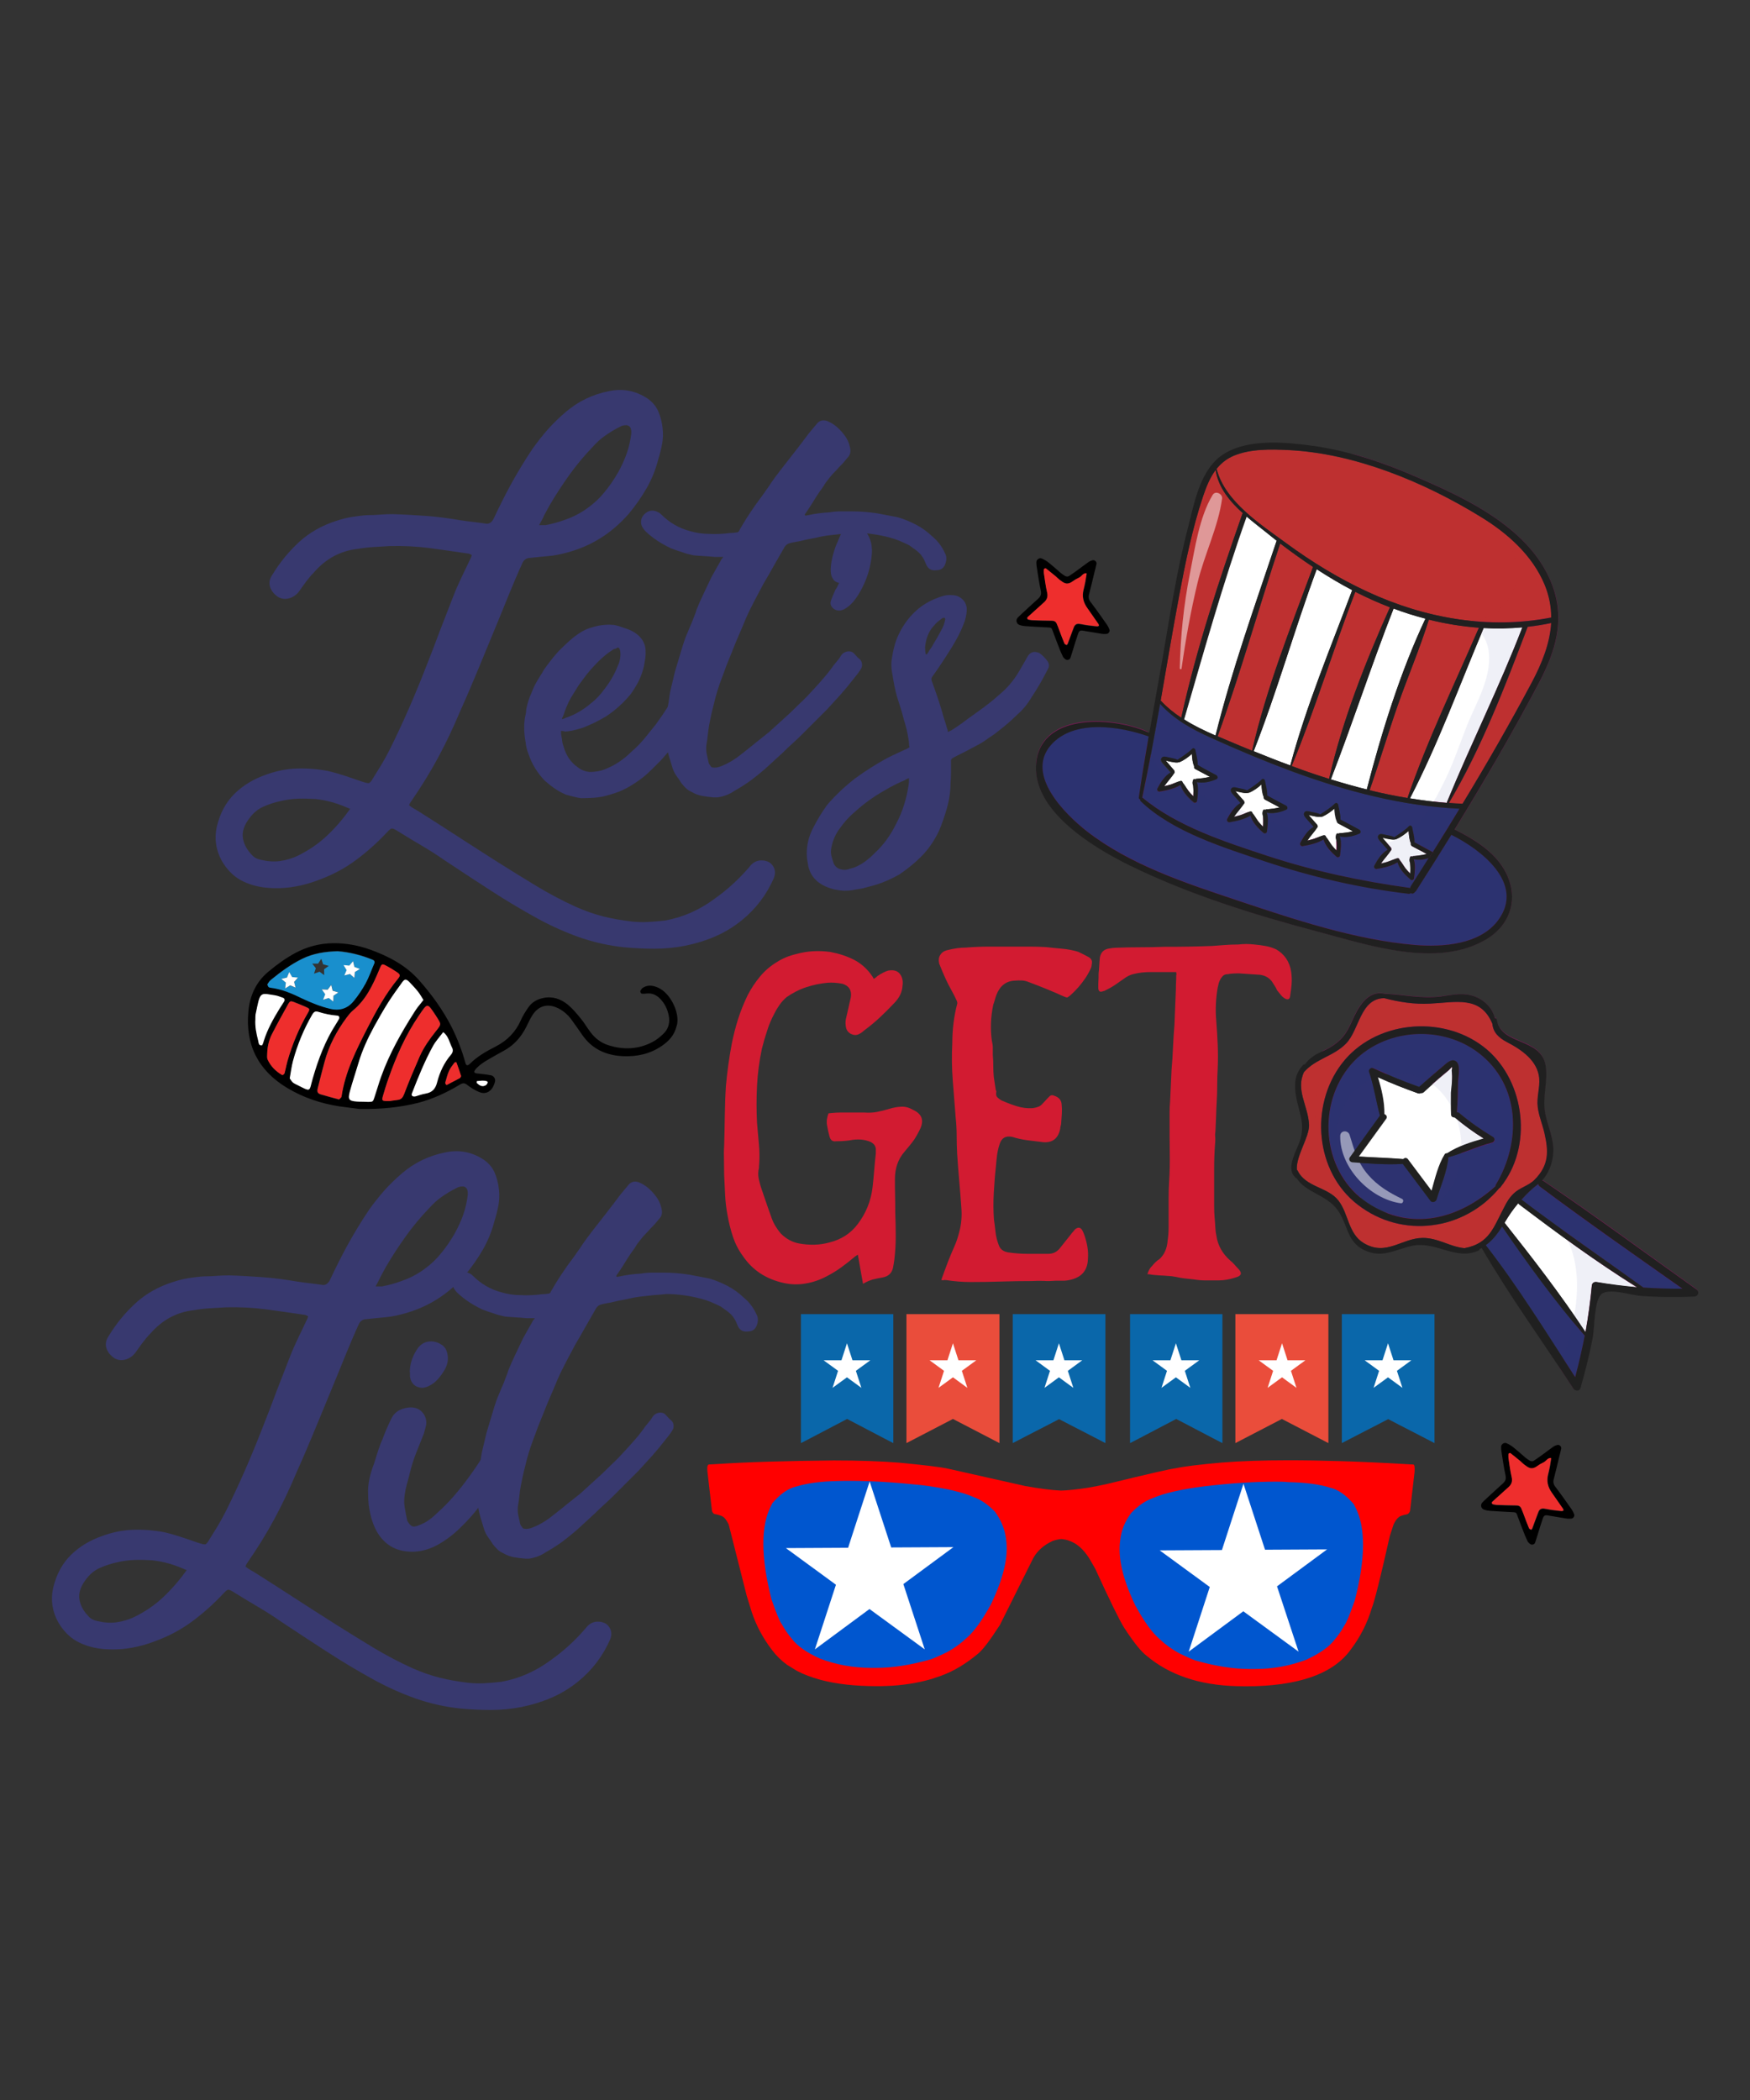 <?xml version="1.0" encoding="UTF-8"?> <!-- Generator: Adobe Illustrator 18.0.0, SVG Export Plug-In . SVG Version: 6.00 Build 0) --> <svg xmlns="http://www.w3.org/2000/svg" xmlns:xlink="http://www.w3.org/1999/xlink" version="1.1" id="Layer_1" x="0px" y="0px" viewBox="0 0 1080 1296" xml:space="preserve"><rect x="0" y="0" width="1080" height="1296" fill="#333333" stroke="none"/> <g> <g> <path fill="#38396F" d="M190.1,812.3c-0.4-0.2-0.8-0.4-1.2-0.6c-0.4-0.2-0.8-0.3-1.2-0.3c-8-1.2-15.9-2.3-23.9-3.4 c-8-1-16-1.4-24.2-1.2c-3.5,0.2-6.8,0.4-10.1,0.6c-3.3,0.2-6.6,0.6-10.1,1.2c-10.4,1.2-19.3,6-26.6,14.4c-1.6,1.6-3.2,3.5-4.7,5.5 c-1.5,2-3,4.1-4.4,6.1c-1.6,2.2-3.7,3.7-6.1,4.4c-2.4,0.7-4.8,0.5-7-0.8c-2.4-1.6-4.1-3.7-4.9-6.1c-0.8-2.4-0.4-4.9,1.2-7.3 c4.7-7.8,10.3-14.6,16.7-20.5c6.4-5.9,14.2-10.3,23.4-13.2c3.1-1,6.2-1.8,9.3-2.3c3.2-0.5,6.4-0.9,9.6-1.1c2.6,0,5.2-0.1,7.7-0.3 c2.4-0.2,5-0.3,7.7-0.3c6.9,0.2,13.8,0.6,20.7,1.1c6.8,0.5,13.7,1.4,20.7,2.6c2.6,0.4,5.4,0.8,8.1,1.1c2.8,0.3,5.6,0.7,8.4,1.1 c1.6,0.2,3.1-0.7,4.3-2.8c3.5-7.5,7.2-14.9,11.2-22.2c4-7.2,8.3-14.3,13-21.3c2.9-4.1,6-8,9.3-11.8c3.4-3.8,7.1-7.4,11.2-10.9 c3.9-3.3,8-6,12.4-8.1c4.4-2.1,9.1-3.7,14.2-4.7c8.6-1.8,16.5-0.3,23.9,4.6c3.1,2.2,5.3,4.9,6.6,8c1.3,3.1,2.2,6.4,2.6,10.1 c0.4,3.5,0.3,6.8-0.3,9.9c-0.6,3.2-1.4,6.4-2.4,9.6c-1.6,6.3-4,12.2-7.2,17.8c-3.2,5.5-6.8,10.7-10.9,15.6 c-10.6,12.2-23.6,20.3-38.9,24.2c-3.7,1-7.3,1.7-11,2c-3.7,0.3-7.3,0.7-11,1.1c-2.2,0-3.9,1.1-4.9,3.4c-2.7,5.9-5.2,11.9-7.7,17.9 c-2.4,6-4.9,12-7.3,17.9c-3.9,9.4-7.7,18.7-11.5,27.9c-3.8,9.2-7.7,18.4-11.8,27.5c-4.1,9.8-8.6,19.3-13.6,28.6 c-5,9.3-10.6,18.3-16.7,27.1c-0.6,0.8-1,1.6-1.2,2.4c1,0.8,2,1.5,2.9,2c0.9,0.5,1.9,1.1,2.9,1.7c8.4,5.3,16.6,10.6,24.8,15.9 c8.2,5.3,16.4,10.6,24.8,15.9c7.8,4.9,15.5,9.7,23.3,14.4c7.8,4.7,15.9,9,24.5,12.9c5.5,2.4,11.1,4.4,16.7,5.8 c5.6,1.4,11.4,2.4,17.3,3.1c3.5,0.4,6.9,0.5,10.4,0.3c3.5-0.2,6.9-0.5,10.4-0.9c11-2,21.2-6.5,30.6-13.5 c8-5.7,15.1-12.2,21.4-19.6c2-2.7,4.5-4,7.3-4c3.3,0,5.7,1.1,7.2,3.4c1.5,2.2,1.7,4.8,0.5,7.7c-4.5,10.2-11.1,18.9-19.9,26 c-5.1,4.1-10.6,7.4-16.4,9.9c-5.8,2.5-12,4.4-18.5,5.7c-6.3,1.2-12.6,1.8-18.8,1.8c-6.2,0-12.5-0.3-18.8-0.9 c-9.6-1-18.7-3.1-27.4-6.1c-8.7-3.1-17.3-6.9-25.9-11.6c-10-5.5-19.7-11.3-29.1-17.4c-9.4-6.1-18.9-12.3-28.5-18.7 c-4.7-3.3-9.5-6.3-14.4-9.2c-4.9-2.9-9.8-5.8-14.7-8.9c-1.6-1-2.8-1.5-3.4-1.4c-0.6,0.1-1.6,1-3.1,2.6 c-5.9,6.3-12.2,11.9-18.8,16.8c-6.6,4.9-13.9,8.9-21.9,11.9c-5.5,2.2-11.1,3.8-16.7,4.7c-5.6,0.9-11.4,1.1-17.3,0.5 c-5.7-0.6-10.9-2.2-15.5-4.7c-4.6-2.6-8.4-6.5-11.5-11.8c-3.7-6.7-4.7-13.8-3.1-21.1c2-8.4,5.7-15.2,11-20.4 c5.3-5.2,11.8-9.1,19.6-11.8c6.1-2.2,12.4-3.5,18.8-3.7c6.4-0.2,12.8,0.3,19.1,1.5c3.5,0.8,6.9,1.8,10.3,2.9 c3.4,1.1,6.8,2.3,10.3,3.5c2.4,0.8,4,1.2,4.7,1.1c0.7-0.1,1.7-1.3,2.9-3.5c1.8-2.9,3.6-5.7,5.2-8.4c1.6-2.8,3.2-5.6,4.6-8.4 c4.3-8.6,8.3-17.2,12.1-25.9c3.8-8.7,7.4-17.5,10.9-26.5c2.9-7.3,5.7-14.6,8.4-21.9c2.8-7.2,5.6-14.4,8.4-21.6 c1.6-4.1,3.4-8,5.2-11.8c1.8-3.8,3.7-7.6,5.5-11.5c0-0.2,0-0.4,0.2-0.6C190.1,813,190.1,812.7,190.1,812.3z M115.2,969 c-3.7-1.6-7.2-3-10.7-4c-3.5-1-7-1.7-10.7-2.1c-3.5-0.2-7-0.3-10.6-0.2c-3.6,0.1-7.1,0.6-10.6,1.4c-3.9,0.8-7.5,2-10.9,3.5 c-3.4,1.5-6.3,3.9-8.7,7.2c-3.3,4.3-4.6,8.4-4,12.2c0.6,3.9,2.6,7.5,6.1,11c1.2,1.2,2.9,2,4.9,2.4c4.1,1,8,1.3,11.8,0.8 c3.8-0.5,7.4-1.6,10.9-3.2c6.7-3.3,12.7-7.3,17.9-12.2C105.8,980.9,110.7,975.3,115.2,969z M231.8,793.9h4 c4.1-0.8,8.2-1.9,12.2-3.4c4.1-1.4,7.9-3.3,11.3-5.5c4.7-3.1,8.8-6.6,12.2-10.7c3.5-4.1,6.5-8.5,9.2-13.2c2-3.7,3.8-7.5,5.2-11.5 c1.4-4,2.3-8.1,2.8-12.4c0.2-4.3-1.7-5.8-5.8-4.6l-1.2,0.6c-3.3,1.6-6.3,3.5-9.2,5.5c-2.9,2-5.5,4.5-8,7.3 c-5.1,5.3-9.8,11-14.1,17c-4.3,6-8.4,12.3-12.2,18.8c-1,1.8-2,3.7-3.1,5.7C234.1,789.6,233,791.7,231.8,793.9z"></path> <path fill="#38396F" d="M227.2,922.4c-0.2-3.3,0.1-6.5,0.8-9.8c0.7-3.3,1.7-6.4,2.9-9.5c0.8-2.6,1.6-5.2,2.4-7.7 c0.8-2.4,1.7-4.9,2.8-7.3c1.4-3.9,3.2-8,5.2-12.2c1.6-3.5,4.3-5.7,8-6.7c3.7-1,6.7-0.8,9.2,0.6c2.2,1.4,3.7,3.4,4.3,5.8 c0.4,1.6,0.4,3.2,0,4.7c-0.4,1.5-0.8,3-1.2,4.4c-1.6,4.1-3.2,8-4.7,11.8c-1.5,3.8-2.8,7.7-3.8,11.8c-0.4,1.8-0.9,3.7-1.4,5.5 c-0.5,1.8-1,3.7-1.4,5.5c-0.4,2-0.7,4-0.8,6c-0.1,1.9,0,4,0.5,6.3c0.4,2.4,0.8,4.5,1.2,6.1v0.6c1,1.8,2,3,2.9,3.5 c0.9,0.5,2.4,0.4,4.4-0.5c2.2-0.8,4.2-1.8,6-3.1c1.7-1.2,3.4-2.6,5.1-4.3c3.7-3.3,7.1-6.7,10.3-10.4c3.2-3.7,6.2-7.4,9-11.3 c4.1-5.5,7.8-11.1,11.2-16.8c3.4-5.7,6.7-11.5,9.9-17.4c0.4-0.6,0.7-1.2,0.9-1.7c0.2-0.5,0.5-1.1,0.9-1.7c1-1.6,2.3-2.5,4-2.8 c1.6-0.2,3.2,0.4,4.6,1.8c0.4,0.4,0.8,0.8,1.2,1.1c0.4,0.3,0.8,0.7,1.2,1.1c2.2,2,2.6,4.7,1.2,8c-1,1.6-1.9,3.2-2.6,4.7 c-0.7,1.5-1.6,3.1-2.6,4.7c-2.2,3.9-4.4,7.7-6.6,11.3c-2.1,3.7-4.3,7.3-6.6,11c-3.1,4.9-6.3,9.6-9.8,14.2 c-3.5,4.6-7.3,8.9-11.6,13c-4.3,4.3-9.2,8-14.7,11c-6.3,3.3-12.7,4.5-19,3.7c-8-1-14-5.2-18.1-12.5c-1.6-2.9-2.9-6.3-3.8-10.4 C227.6,930.6,227.2,926.5,227.2,922.4z M252.9,846.8c0-4.7,1.4-9.3,4.3-13.8c1.8-2.9,4.1-4.5,6.9-5c2.8-0.5,5.5,0.1,8.1,1.7 c2.2,1.2,3.6,3.4,4,6.4c0.6,3.3-0.1,6.5-2.1,9.8c-1,1.6-2.1,3.2-3.4,4.7c-1.2,1.5-2.7,2.8-4.3,3.8c-2.2,1.4-4.3,2.1-6.1,2.1 c-4.3-0.4-6.7-2.8-7.3-7V846.8z"></path> <path fill="#38396F" d="M330,813.5h-5.2c-2.2-0.2-4.4-0.4-6.6-0.5c-2.1-0.1-4.3-0.3-6.6-0.5c-1-0.2-2.1-0.5-3.4-0.8 c-1.2-0.3-2.3-0.7-3.4-1.1c-2-0.6-4.4-1.4-7-2.4c-6.1-2.9-11.3-6.3-15.6-10.4c-1.6-1.6-2.5-3.2-2.8-4.6c-0.4-2.9,0.6-5.2,3.1-7 c2.2-1.6,4.7-1.7,7.3-0.3c0.6,0.2,1.3,0.7,2.1,1.5c4.9,4.9,10.7,8.3,17.4,10.1c3.9,1.2,8.1,1.8,12.5,1.8c3.9,0.2,8.2,0,12.9-0.6 c1.4,0,2.5-0.1,3.4-0.3c1,0,1.6-0.4,1.8-1.2c1.6-2.9,3.3-5.6,5-8.3c1.7-2.6,3.5-5.3,5.4-8c2.6-3.5,5.2-7,7.7-10.7 c2.4-3.7,5-7.2,7.7-10.7c2.9-3.7,5.7-7.3,8.6-11c2.9-3.7,5.7-7.4,8.6-11.3l4.6-5.5c1-1.4,2.2-2.2,3.5-2.4c1.3-0.2,2.6,0,3.8,0.6 c3.3,1.4,6.2,3.8,8.9,7c1,1.2,1.9,2.4,2.6,3.7c0.7,1.2,1.3,2.7,1.7,4.3c0.4,1.2,0.6,2.5,0.5,3.8c-0.1,1.3-0.7,2.5-1.7,3.5 c-0.8,1-1.6,2-2.4,2.9c-0.8,0.9-1.7,1.9-2.8,2.9c-1,1.2-2.1,2.4-3.4,3.7c-1.2,1.2-2.3,2.6-3.4,4c-1,1.2-1.9,2.4-2.6,3.7 c-0.7,1.2-1.6,2.4-2.6,3.7c-1.6,2.4-3.2,4.8-4.6,7.2c-1.4,2.3-3,4.6-4.6,6.9v0.6c0.4,0.2,0.7,0.3,0.8,0.2c0.1-0.1,0.4-0.2,0.8-0.2 c4.7-1,9.2-1.6,13.5-1.8c2.2-0.4,4.6-0.6,7-0.6c2.4,0,4.9,0,7.3,0c2.4,0,4.9,0.1,7.5,0.3c2.5,0.2,5.2,0.5,7.8,0.9 c2.2,0.4,4.3,0.8,6.3,1.2c1.9,0.4,4,0.8,6.3,1.2c4.1,1.2,7.9,2.8,11.5,4.7c3.6,1.9,6.9,4.3,9.9,7.2c3.3,2.7,5.8,6,7.7,10.1 c1,1.8,1.2,3.8,0.6,5.8c-0.8,3.3-2.8,4.9-5.8,4.9c-3.1,0.4-5.2-0.8-6.4-3.7c-0.4-1-0.8-1.9-1.2-2.8c-0.4-0.8-1-1.7-1.8-2.8 c-1-1.2-2.1-2.3-3.4-3.2c-1.2-0.9-2.6-1.9-4-2.9c-2-1-4.1-1.9-6.1-2.8c-2-0.8-4.2-1.5-6.4-2.1c-7.1-1.8-14.2-2.8-21.1-2.8 c-1.8,0.2-3.7,0.4-5.5,0.5c-1.8,0.1-3.6,0.3-5.2,0.5c-1.8,0.2-3.6,0.4-5.4,0.6c-1.7,0.2-3.5,0.5-5.4,0.9c-1.6,0.4-3.4,0.8-5.2,1.1 c-1.8,0.3-3.6,0.7-5.2,1.1c-1.6,0.4-3.1,0.7-4.4,0.9c-1.3,0.2-2.7,0.5-4.1,0.9c-1.2,0.4-2.1,1.1-2.8,2.1 c-2.2,3.9-4.4,7.7-6.6,11.5c-2.1,3.8-4.3,7.6-6.6,11.5c-1.8,3.5-3.7,6.9-5.5,10.4c-1.8,3.5-3.6,7-5.2,10.7 c-1.4,3.5-2.9,6.9-4.4,10.4c-1.5,3.5-3,7-4.4,10.7c-1.2,2.9-2.3,5.7-3.4,8.4c-1,2.8-2,5.6-3.1,8.4c-1.8,4.9-3.4,10-4.6,15.3 c-1.2,4.5-2.1,8.7-2.8,12.5c-0.4,2.2-0.7,4.4-0.9,6.4c-0.2,2-0.5,4.2-0.9,6.4c-0.2,1.8-0.1,3.7,0.3,5.5c0.4,1.8,0.8,3.7,1.2,5.5 c0.4,0.8,0.8,1.4,1.2,1.8c0.2,0.6,0.8,0.9,1.8,0.9c1.4,0.2,3.3-0.2,5.5-1.2c4.3-1.8,8.3-4.3,11.9-7.3c2.9-2.2,5.7-4.5,8.4-6.7 c2.8-2.2,5.6-4.5,8.4-6.7c2.2-2,4.5-4.1,6.7-6.1c2.2-2,4.5-4.1,6.7-6.1c1.6-1.6,3.4-3.3,5.2-5.1c1.8-1.7,3.6-3.4,5.2-5.1 c2.9-3.1,5.7-6.1,8.4-9.2c2.8-3.1,5.4-6.3,7.8-9.8c0.8-1,1.6-1.9,2.3-2.8c0.7-0.8,1.4-1.7,2-2.8c1-1.6,2.4-2.5,4.3-2.8 c1.8-0.2,3.3,0.4,4.3,1.8c0.4,0.4,0.9,0.9,1.4,1.5c0.5,0.6,1.1,1.1,1.7,1.5c0.8,0.8,1.3,1.8,1.4,3.1c0.1,1.2-0.2,2.2-0.8,3.1 c-0.6,1-1.3,2-2,2.9c-0.7,0.9-1.5,1.9-2.3,2.9c-2.7,3.5-5.4,6.7-8.1,9.8c-2.8,3.1-5.6,6.1-8.4,9.2l-15.6,15.6 c-1.8,1.8-3.7,3.6-5.7,5.4c-1.9,1.7-3.8,3.5-5.7,5.4l-11,10.1c-3.1,2.7-6.2,5.2-9.3,7.5c-3.2,2.3-6.5,4.4-9.9,6.3 c-2.9,2-6.3,3.4-10.4,4h-2.4c-2.4-0.2-4.8-0.5-7-0.9c-2.2-0.4-4.4-1.2-6.4-2.4c-1.4-0.6-2.7-1.4-3.7-2.4c-1-1-1.9-2-2.8-3.1 c-1-1.6-2-3.2-3.1-4.6c-1-1.4-1.8-3.1-2.4-4.9c-0.4-1.4-0.8-2.8-1.2-4c-0.4-1.2-0.8-2.5-1.2-4c-1-3.5-1.6-7-1.7-10.6 c-0.1-3.6,0.1-7.1,0.5-10.6c0-1.8,0.1-3.7,0.3-5.5c0.2-1.8,0.5-3.7,0.9-5.5c0.2-1.4,0.4-2.9,0.6-4.3c0.2-1.4,0.5-3,0.9-4.6 c0.4-1.6,0.8-3.3,1.2-5c0.4-1.7,0.8-3.4,1.2-5.1c0.8-2.6,1.6-5.3,2.4-8c0.8-2.6,1.6-5.3,2.4-8c0.8-2.6,1.7-5.2,2.8-7.7 c1-2.4,2-4.9,3.1-7.3c0.4-1.2,0.9-2.4,1.4-3.7c0.5-1.2,1-2.5,1.4-4c1.4-3.5,2.9-6.8,4.4-9.9c1.5-3.2,3.1-6.5,4.7-9.9 c1-1.8,2.1-3.7,3.2-5.7c1.1-1.9,2.2-3.8,3.2-5.7C329.4,814.8,329.6,814.3,330,813.5z"></path> </g> <g> <path fill="#BE3030" d="M957.3,384.5c-0.8,12.7-5.7,24.9-12.1,36.9c-13.4,25.3-27.7,50.2-42.6,74.7c0,0-0.1,0-0.1,0 c-2.8-0.1-5.6-0.3-8.3-0.5c20.1-33.8,34.7-72,48.6-108.7C947.6,386.3,952.4,385.5,957.3,384.5z"></path> <path fill="#BE3030" d="M953.4,361c2.8,6.8,4,13.5,4,20.1c-38.6,7.5-78,0.6-113.5-15.9c-17.6-8.2-34.2-18.3-49.9-29.8 c-15.8-11.6-37.7-25.6-43-45.5c-0.1-0.1-0.1-0.2-0.3-0.3c2.8-3.6,6.3-6.5,11-8.4c10.2-4.2,22.7-3.9,33.4-3.4 c41.1,2,83.8,19.8,118.6,41.1C930.3,329,945.8,342.6,953.4,361z"></path> <path fill="#2D3270" d="M895.7,515.2c18,8.9,45.8,30,28.8,52.8c-11.2,15-34.2,16.5-51.2,15.1c-36.9-3.1-74.7-15.7-109.7-27.5 c-31.7-10.6-66.2-22-92.9-42.7c-13.6-10.6-38-34.8-22.3-53c14.1-16.3,42.7-11.8,60.5-5.5c-2.2,12.5-4.3,25.1-6.1,37.7 c-0.1,0.6,0.3,1,0.8,1.1c-0.1,0.4,0,0.9,0.4,1.2c19.6,19,51.5,28.8,76.9,37.2c28.7,9.6,58.4,16.4,88.4,19.9 c0.7,0.1,1.1-0.1,1.5-0.5c0.2,0.3,0.6,0.4,0.9,0.4c0.7-0.1,1.4-0.6,1.7-1.2c0.2-0.1,0.4-0.3,0.6-0.6 C881.3,538.3,888.6,526.8,895.7,515.2z"></path> <path fill="#FFFFFF" d="M939.5,387.2c-14.1,36.6-31.6,71.6-46.5,107.8c-0.1,0.2,0,0.3,0,0.5c-7.7-0.6-15.3-1.5-22.8-2.8 c17.4-33.6,30.7-70.1,45.4-104.9c0-0.1,0-0.1,0.1-0.2C923.5,388,931.5,387.9,939.5,387.2z"></path> <path fill="#BE3030" d="M881.8,382.4c10.2,2.5,20.5,4.2,30.9,5c-14.9,34.6-31.9,69.4-44,105.1c-7.9-1.3-15.7-2.9-23.4-4.8 c6.1-17.5,11.4-35.3,17.5-52.8C868.9,417.3,876.3,400.1,881.8,382.4z"></path> <path fill="#2D3270" d="M900.8,499.1c-5.4,9-11,17.9-16.5,26.8c-3.8-2.1-7.6-4.1-11.5-6.1c0.2-3-0.9-6.4-1.4-9.3 c-0.1-0.7-1.1-1.4-1.8-0.7c-2.7,2.7-5.8,4.6-8.9,6.7c-0.1,0.1-0.1,0.1-0.2,0.2c-1.7-0.9-3.7-1.1-5.6-1.5c-1.3-0.3-3.5-1.1-4.4,0.5 c-0.7,1.4,0.5,2.7,1.3,3.6c1.5,1.7,3,3.4,4.5,5.1c-3.8,2.2-6.4,6.3-8.3,10c-0.5,0.9,0.5,2.1,1.5,1.9c4.2-0.7,9.2-1.8,12.9-4.1 c1.1,4.3,4.8,8,8.1,10.7c0.8,0.7,2,0.1,2.1-0.9c0.4-3.4,1.1-8.4-0.2-11.7c3.2,0.7,6.5,0.2,9.5-0.8c-3.7,5.9-7.5,11.8-11.2,17.7 c-0.2,0.3-0.3,0.7-0.3,1.1c-0.2-0.1-0.4-0.2-0.7-0.2c-29.8-4.2-58.9-10.3-87.4-19.7c-25.8-8.5-55.6-18.1-76.8-35.7 c-0.2-0.1-0.3-0.2-0.5-0.3c4-19.2,7.6-38.6,11-57.9c8.6,9.6,19.6,15.6,31.3,20.9c16.5,7.5,33.3,14.5,50.2,20.8 C830.8,488.3,865.2,497.4,900.8,499.1z M838.9,514.5c1.2-0.5,1-2,0-2.5c-3.9-2.1-7.8-4.2-11.7-6.2c0.2-3-0.9-6.4-1.4-9.3 c-0.2-0.7-1.1-1.4-1.8-0.7c-2.7,2.7-5.7,4.5-8.9,6.6c-0.1,0.1-0.1,0.1-0.2,0.2c-1.7-0.9-3.7-1.1-5.6-1.5c-1.3-0.3-3.5-1.1-4.4,0.5 c-0.7,1.4,0.5,2.7,1.3,3.6c1.5,1.7,3,3.4,4.5,5.1c-3.7,2.2-6.4,6.3-8.3,10c-0.5,0.9,0.5,2.1,1.5,1.9c4.2-0.7,9.2-1.8,12.9-4.1 c1.2,4.3,4.8,8,8.1,10.7c0.8,0.6,2,0.1,2.1-0.9c0.4-3.4,1.1-8.4-0.2-11.7C830.9,517.1,835.1,516.1,838.9,514.5z M793.7,499.8 c1.2-0.5,1-2,0-2.5c-3.9-2.1-7.8-4.1-11.7-6.2c0.2-3-0.9-6.4-1.4-9.3c-0.2-0.7-1.1-1.4-1.8-0.7c-2.7,2.7-5.7,4.5-8.9,6.7 c-0.1,0.1-0.1,0.1-0.2,0.2c-1.7-0.9-3.7-1.1-5.6-1.5c-1.3-0.3-3.5-1.1-4.3,0.5c-0.7,1.4,0.4,2.7,1.3,3.6c1.5,1.7,3,3.4,4.5,5.1 c-3.7,2.2-6.4,6.3-8.3,10c-0.5,0.9,0.5,2.1,1.5,1.9c4.2-0.7,9.2-1.8,12.9-4.1c1.2,4.3,4.8,8,8.1,10.7c0.8,0.7,2,0.1,2.1-0.9 c0.4-3.4,1.1-8.4-0.2-11.7C785.7,502.4,790,501.4,793.7,499.8z M750.6,480.9c1.2-0.5,1-2,0-2.5c-3.9-2.1-7.8-4.1-11.7-6.2 c0.2-3-0.9-6.4-1.4-9.3c-0.1-0.7-1.1-1.4-1.8-0.7c-2.8,2.7-5.8,4.5-8.9,6.7c-0.1,0-0.1,0.1-0.2,0.2c-1.7-0.9-3.7-1.1-5.6-1.5 c-1.4-0.3-3.5-1.1-4.4,0.5c-0.7,1.4,0.4,2.7,1.3,3.6c1.5,1.7,3,3.4,4.5,5.1c-3.7,2.2-6.3,6.3-8.3,10c-0.5,0.9,0.5,2.1,1.4,1.9 c4.2-0.7,9.3-1.8,12.9-4.1c1.2,4.3,4.8,8,8.1,10.7c0.8,0.7,2,0.1,2.1-0.9c0.4-3.4,1.1-8.4-0.2-11.6 C742.7,483.5,746.9,482.5,750.6,480.9z"></path> <path fill="#FFFFFF" d="M871.4,522.2c3,1.6,6,3.2,9.1,4.8c-2.7,0.7-5.4,1-8.3,1.2c-0.3,0-0.6,0.2-0.7,0.4 c-0.2-0.4-0.9-0.4-1.2,0.1c-0.6,1.2-0.6,2.5-0.1,3.7c0,1.1,0.2,2.2,0.2,3.3c0,1.1,0,2.2-0.1,3.3c-1-1-2-2-2.9-3.2 c-1.3-1.7-2.3-3.6-3.7-5.3c0,0,0,0,0,0c-0.1-0.6-0.6-1.1-1.3-1c-2,0.6-3.9,1.5-6,2.2c-1.4,0.5-2.8,0.8-4.2,1.1 c2-2.9,4.4-5.4,6.4-8.4c0.2-0.2,0.1-0.4,0-0.6c0.1-0.3,0-0.6-0.3-0.9c-1-1.2-2-2.3-3-3.5c-0.4-0.5-0.9-1-1.3-1.5 c-0.3-0.3-0.6-0.6-0.8-1c0.1,0,0.1,0,0.2,0l1.3,0.3c0.7,0.1,1.3,0.3,1.9,0.4c1.4,0.3,2.7,0.6,4.1,0.4c0.2,0,0.2-0.1,0.3-0.2 c0.2,0.1,0.4,0.1,0.6,0c2.8-1.1,5.4-3,7.7-5.1c0.2,2.6,0.4,5.4,1.4,7.6C870.6,521.2,870.8,521.9,871.4,522.2z"></path> <path fill="#FFFFFF" d="M879.7,381.8c-15.5,32.9-27.1,70.2-36.2,105.4c-7.5-1.9-14.9-4-22.3-6.3c0.1,0,0.2-0.1,0.3-0.3 c13.5-34.8,24.9-70.3,38.6-105.1C866.4,378,873,380.1,879.7,381.8z"></path> <path fill="#FFFFFF" d="M825.9,508.2c3,1.6,6,3.2,9,4.8c-2.7,0.8-5.4,1-8.3,1.2c-0.3,0-0.5,0.2-0.7,0.4c-0.2-0.4-0.9-0.4-1.2,0.1 c-0.6,1.2-0.6,2.5-0.1,3.7c0,1.1,0.1,2.2,0.1,3.3c0,1.1,0,2.2-0.1,3.3c-1-1-2-2-2.9-3.2c-1.3-1.7-2.3-3.6-3.7-5.3c0,0,0,0,0,0 c-0.1-0.6-0.6-1.1-1.3-1c-2,0.6-3.9,1.5-6,2.2c-1.4,0.4-2.8,0.8-4.2,1.1c2-2.9,4.4-5.4,6.3-8.4c0.2-0.2,0.1-0.5,0-0.6 c0-0.3,0-0.6-0.3-0.9c-1-1.2-2-2.3-3.1-3.5c-0.4-0.5-0.9-1-1.3-1.5c-0.3-0.3-0.6-0.6-0.8-0.9c0.1,0,0.1,0,0.2,0l1.3,0.3 c0.7,0.1,1.3,0.3,1.9,0.4c1.4,0.3,2.7,0.6,4.1,0.4c0.2,0,0.2-0.1,0.3-0.1c0.2,0,0.4,0.1,0.6,0c2.8-1.1,5.4-3.1,7.7-5.1 c0.2,2.6,0.4,5.4,1.4,7.7C825,507.2,825.2,507.8,825.9,508.2z"></path> <path fill="#BE3030" d="M857.8,374.8c-15,33.5-29.4,69.8-37.5,105.6c0,0.1,0,0.3,0.1,0.4c-5.8-1.8-11.5-3.8-17.3-5.8 c-2.2-0.8-4.4-1.6-6.5-2.4l0,0c0.2,0.1,0.6,0.1,0.7-0.2c14.5-35,25.5-71.7,39.1-107.1C843.3,368.7,850.5,372,857.8,374.8z"></path> <path fill="#FFFFFF" d="M834.5,364.2c-13.3,35.5-28.3,71.2-38.1,107.8c-0.1,0.2,0,0.4,0.2,0.5l0,0c-7.7-2.8-15.3-5.8-22.9-8.9 c14.4-36.8,25.2-75.2,38.9-112.3C819.7,355.9,827,360.3,834.5,364.2z"></path> <path fill="#FFFFFF" d="M780.7,493.5c3,1.6,6,3.2,9,4.8c-2.7,0.7-5.4,1-8.3,1.2c-0.3,0-0.5,0.2-0.7,0.4c-0.2-0.4-0.9-0.4-1.2,0.1 c-0.6,1.2-0.6,2.5-0.1,3.7c0,1.1,0.2,2.2,0.1,3.3c0,1.1,0,2.2-0.1,3.3c-1-1-2-2-2.9-3.2c-1.3-1.7-2.3-3.6-3.7-5.3c0,0,0,0,0,0 c-0.1-0.6-0.6-1.1-1.3-1c-2,0.5-3.9,1.5-5.9,2.2c-1.4,0.4-2.8,0.8-4.2,1.1c2-2.9,4.4-5.4,6.4-8.4c0.1-0.2,0.1-0.4,0-0.6 c0-0.3,0-0.6-0.3-0.9c-1-1.2-2-2.3-3.1-3.5c-0.4-0.5-0.9-1-1.3-1.5c-0.3-0.3-0.6-0.6-0.8-0.9c0.1,0,0.1,0,0.2,0l1.3,0.3 c0.7,0.1,1.3,0.3,1.9,0.4c1.4,0.3,2.7,0.6,4.1,0.4c0.2,0,0.2-0.1,0.3-0.2c0.2,0,0.4,0.1,0.6,0c2.8-1.1,5.4-3,7.7-5.1 c0.2,2.6,0.4,5.4,1.4,7.7C779.8,492.4,780,493.1,780.7,493.5z"></path> <path fill="#BE3030" d="M810.4,349.9c-13.7,37-28.8,74.9-37.6,113.4c-4.8-1.9-9.5-3.9-14.2-5.9c-2.4-1-4.7-2-7.1-3c0,0,0,0,0,0 c14.2-39.1,25.4-79.5,38.6-119C796.7,340.4,803.4,345.3,810.4,349.9z"></path> <path fill="#FFFFFF" d="M788,333.8c-0.1,0.1-0.2,0.2-0.2,0.4c-13.3,39.5-27.6,79.3-37.5,119.8c-6.8-2.9-13.4-6.1-19.5-10 c12.2-42,23.9-83.9,38.6-125.2c4.3,3.7,8.8,7.1,12.9,10.4C784.1,330.7,786,332.2,788,333.8z"></path> <path fill="#FFFFFF" d="M737.6,474.6c3,1.6,6,3.2,9,4.8c-2.7,0.7-5.4,1-8.3,1.2c-0.3,0-0.5,0.2-0.7,0.4c-0.2-0.4-0.9-0.4-1.2,0.1 c-0.6,1.2-0.6,2.5-0.1,3.7c0,1.1,0.2,2.2,0.2,3.3c0,1.1-0.1,2.2-0.1,3.3c-1-1-2-2-2.9-3.2c-1.3-1.7-2.3-3.6-3.7-5.3c0,0,0,0,0,0 c-0.1-0.6-0.6-1.1-1.2-1c-2,0.5-3.9,1.5-6,2.2c-1.4,0.4-2.8,0.8-4.2,1.1c2-2.9,4.4-5.4,6.4-8.4c0.1-0.2,0.1-0.5,0-0.6 c0.1-0.3,0-0.6-0.3-0.9c-1-1.2-2-2.3-3-3.5c-0.5-0.5-0.9-1-1.3-1.5c-0.3-0.3-0.5-0.6-0.8-0.9c0.1,0,0.1,0,0.2,0l1.3,0.3 c0.6,0.1,1.3,0.3,1.9,0.4c1.4,0.3,2.7,0.6,4.1,0.4c0.1,0,0.2-0.1,0.3-0.2c0.2,0.1,0.4,0.1,0.6,0c2.8-1.1,5.4-3.1,7.7-5.1 c0.2,2.6,0.4,5.4,1.4,7.6C736.8,473.6,736.9,474.3,737.6,474.6z"></path> <path fill="#BE3030" d="M767,316.7c-0.1,0.1-0.2,0.3-0.3,0.5c-14.5,41.2-28.3,83-37.7,125.7c-4.6-3-8.9-6.4-12.7-10.6 c3.8-21.4,7.3-42.8,11.3-64.1c3.9-20.8,8.1-41.6,14.8-61.8c2-5.9,4.3-11.7,7.8-16.4C751.9,300.9,758.9,309.4,767,316.7z"></path> <path opacity="0.5" fill="#C4007B" d="M897.8,511.9c17.9-29.1,35.1-58.7,51.2-88.9c9.4-17.7,16.3-36.1,10.9-56.1 c-4.4-16.1-15-29.8-27.8-40.3c-16.9-14-37.6-23.5-57.6-32.2c-13.2-5.7-26.7-10.8-40.6-14.5c5.4,2.1,10.7,4.1,15.8,5.9 c21.1,7.4,42.1,16.8,60.6,29.4c3,2.1,6,4.4,8.9,7c14.5,9.8,27.4,22.2,34.2,38.6c2.8,6.8,4,13.5,4,20.1c-15.7,3-31.5,3.7-47.1,2.3 c-1.6,0.4-3.3,0.6-5,0.8c1.9,0.9,3.6,1.9,5,3c0.8,0.1,1.6,0.2,2.4,0.2c-0.2,0.4-0.4,0.9-0.6,1.3c0.8,0.7,1.5,1.5,2.1,2.3 c0.4-1.1,0.9-2.1,1.3-3.2c0-0.1,0-0.1,0.1-0.2c7.9,0.5,15.9,0.3,23.9-0.4c-14.1,36.6-31.6,71.6-46.5,107.8c-0.1,0.2,0,0.3,0,0.5 c-2.7-0.2-5.5-0.5-8.2-0.8c-0.6,1-1.2,2-1.9,3c5.9,0.7,11.9,1.2,17.8,1.5c-5.4,9-11,17.9-16.5,26.8c0.1,0,0.1,0.1,0.2,0.1 c1,0.6,1.2,2.1,0,2.5c-0.8,0.3-1.6,0.7-2.5,0.9c-3.7,5.9-7.5,11.8-11.2,17.7c-0.2,0.3-0.3,0.7-0.3,1.1c-0.2-0.1-0.4-0.2-0.7-0.2 c-29.8-4.2-58.9-10.3-87.4-19.7c-25.8-8.5-55.6-18.1-76.8-35.7c-0.2-0.1-0.3-0.2-0.5-0.3c1.8-8.8,3.6-17.6,5.2-26.4 c-1.1-2.7-1.6-5.5-1.9-8.3c-2,11.5-3.9,23-5.5,34.6c-0.1,0.6,0.3,1,0.8,1.1c-0.1,0.4,0,0.9,0.4,1.2c19.6,19,51.5,28.8,76.9,37.2 c28.7,9.6,58.4,16.4,88.4,19.9c0.7,0.1,1.1-0.1,1.5-0.5c0.2,0.3,0.6,0.4,0.9,0.4c0.7-0.1,1.4-0.6,1.7-1.2c0.2-0.1,0.4-0.3,0.6-0.6 c7.3-11.4,14.6-23,21.7-34.5c18,8.9,45.8,30,28.8,52.8c-11.2,15-34.2,16.5-51.2,15.1c-36.9-3.1-74.7-15.7-109.7-27.5 c-31.7-10.6-66.2-22-92.9-42.7c-13.6-10.6-38-34.8-22.3-53c13.9-16.2,42-11.9,59.8-5.7c0-0.9,0-1.7,0.1-2.6 c-21-9.4-64.8-12.3-68.7,18c-3.9,30,35.4,53.4,57.8,64.3C734,552,773.8,564.4,813,574.8c31.2,8.2,73.7,22.9,104.1,4.9 c12.4-7.3,18.8-20.2,14.9-34.4C927.4,528.7,912.3,519.1,897.8,511.9z M894.1,495.6c20.1-33.8,34.7-72,48.6-108.7 c4.8-0.5,9.7-1.3,14.5-2.3c-0.8,12.7-5.7,24.9-12.1,36.9c-13.4,25.3-27.7,50.2-42.6,74.7c0,0-0.1,0-0.1,0 C899.7,496,896.9,495.8,894.1,495.6z"></path> <path opacity="0.5" fill="#BE3030" d="M957.3,384.5c-0.8,12.7-5.7,24.9-12.1,36.9c-13.4,25.3-27.7,50.2-42.6,74.7c0,0-0.1,0-0.1,0 c-2.8-0.1-5.6-0.3-8.3-0.5c20.1-33.8,34.7-72,48.6-108.7C947.6,386.3,952.4,385.5,957.3,384.5z"></path> <path opacity="0.5" fill="#BE3030" d="M930.3,370.8c-5.4,7.1-12.3,10.9-20,12.6c15.6,1.4,31.4,0.8,47.1-2.3c0-6.5-1.2-13.2-4-20.1 c-6.7-16.4-19.7-28.9-34.2-38.6C933.1,335,943.5,353.3,930.3,370.8z"></path> <path opacity="0.5" fill="#2D3270" d="M895.7,515.2c-7.2,11.6-14.4,23.1-21.7,34.5c-0.2,0.3-0.4,0.5-0.6,0.6 c-0.4,0.6-1,1.1-1.7,1.2c-0.3,0.1-0.7-0.1-0.9-0.4c-0.4,0.4-0.9,0.6-1.5,0.5c-30-3.5-59.8-10.4-88.4-19.9 c-25.3-8.5-57.2-18.2-76.9-37.2c-0.4-0.4-0.4-0.8-0.4-1.2c-0.5-0.1-0.9-0.5-0.8-1.1c1.6-11.5,3.5-23.1,5.5-34.6 c-0.1-1.1-0.1-2.2-0.1-3.3c-17.8-6.2-45.9-10.5-59.8,5.7c-15.6,18.2,8.8,42.4,22.3,53c26.7,20.8,61.2,32.1,92.9,42.7 c35,11.7,72.8,24.4,109.7,27.5c16.9,1.4,40-0.1,51.2-15.1C941.5,545.2,913.7,524.1,895.7,515.2z"></path> <path opacity="0.5" fill="#E0E3F1" d="M893,495c14.9-36.2,32.4-71.2,46.5-107.8c-8,0.7-16,0.9-23.9,0.4c0,0.1,0,0.1-0.1,0.2 c-0.4,1.1-0.9,2.1-1.3,3.2c6.2,7.8,5.7,18.6,2.5,29.4c-3,10-8.1,18.9-11.8,28.5c-4.3,11-8,22.1-13.2,32.7c-2.1,4.3-4.3,8.7-6.9,13 c2.7,0.3,5.4,0.6,8.2,0.8C892.9,495.3,892.9,495.2,893,495z"></path> <path opacity="0.5" fill="#2D3270" d="M872.7,541.9c-0.1,1-1.4,1.5-2.1,0.9c-3.2-2.7-6.9-6.4-8.1-10.7c-3.7,2.3-8.7,3.4-12.9,4.1 c-1,0.2-1.9-1-1.5-1.9c1.9-3.7,4.5-7.8,8.3-10c-1.1-1.2-2.2-2.4-3.2-3.7c-7,1.3-14.4,0.8-22-0.3c-1.2-0.2-2.4-0.4-3.6-0.6 c0.2,2.8-0.2,5.9-0.5,8.2c-0.1,1-1.4,1.5-2.1,0.9c-3.2-2.7-6.9-6.5-8.1-10.7c-3.7,2.3-8.7,3.4-12.9,4.1c-1,0.2-1.9-1-1.5-1.9 c1-1.9,2.2-4,3.7-5.9c-8-2.5-16-5.4-23.8-8.5c0,2.5-0.3,5.1-0.5,7.2c-0.1,1-1.4,1.5-2.1,0.9c-3.2-2.7-6.9-6.5-8.1-10.7 c-3.7,2.3-8.7,3.4-12.9,4.1c-1,0.2-1.9-1-1.5-1.9c1.3-2.4,2.8-5,4.8-7.1c-6.5-2.3-13-4.5-19.4-7c-1.1-0.4-2.3-0.9-3.4-1.4 c-0.1,1.5-0.3,3-0.4,4.3c-0.1,1-1.4,1.5-2.1,0.9c-3.1-2.6-6.6-6.2-7.9-10.3c-0.2-0.1-0.3-0.2-0.5-0.3c-3.6,2.2-8.5,3.3-12.6,4 c-1,0.2-1.9-1-1.4-1.9c1.4-2.7,3.2-5.7,5.6-8c-3.6-3.1-6.7-6.7-8.8-11c-0.3-0.6-0.6-1.2-0.8-1.8c-1.7,8.8-3.4,17.6-5.2,26.4 c0.1,0,0.3,0.1,0.5,0.3c21.2,17.6,51,27.2,76.8,35.7c28.6,9.4,57.7,15.6,87.4,19.7c0.3,0,0.5,0.1,0.7,0.2c0-0.4,0.1-0.7,0.3-1.1 c3.8-5.9,7.5-11.8,11.2-17.7c-3.1,1-6.4,1.5-9.5,0.8C873.8,533.6,873.1,538.5,872.7,541.9z"></path> <path opacity="0.5" fill="#2D3270" d="M871.6,511.4c0.6,2.7,1.4,5.7,1.2,8.4c3.8,2,7.7,4,11.5,6.1c5.6-8.9,11.1-17.8,16.5-26.8 c-6-0.3-11.9-0.8-17.8-1.5C879.7,502.7,876,507.4,871.6,511.4z"></path> <path opacity="0.5" fill="#C4007B" d="M884.5,526c1,0.6,1.2,2.1,0,2.5c-0.8,0.3-1.6,0.7-2.5,0.9c0.8-1.2,1.5-2.4,2.2-3.6 C884.3,525.9,884.4,526,884.5,526z"></path> <path opacity="0.5" fill="#C4007B" d="M871.6,511.4c-0.7,0.6-1.4,1.3-2.2,1.9c0.2,2.5,0.4,5.2,1.4,7.3c-0.2,0.6,0,1.3,0.7,1.7 c3,1.6,6,3.2,9.1,4.8c-2.7,0.7-5.4,1-8.3,1.2c-0.3,0-0.6,0.2-0.7,0.4c-0.2-0.4-0.9-0.4-1.2,0.1c-0.6,1.2-0.6,2.5-0.1,3.7 c0,1.1,0.2,2.2,0.2,3.3c0,1.1,0,2.2-0.1,3.3c-1-1-2-2-2.9-3.2c-1.3-1.7-2.3-3.6-3.7-5.3c0,0,0,0,0,0c-0.1-0.6-0.6-1.2-1.3-1 c-2,0.6-3.9,1.5-6,2.2c-1.4,0.5-2.8,0.8-4.2,1.1c2-2.9,4.4-5.4,6.4-8.4c0.2-0.2,0.1-0.4,0-0.6c0.1-0.3,0-0.6-0.3-0.9 c-0.8-1-1.7-1.9-2.5-2.9c-0.9,0.2-1.7,0.4-2.6,0.6c1.1,1.2,2.2,2.4,3.2,3.7c-3.8,2.2-6.4,6.3-8.3,10c-0.5,0.9,0.5,2.1,1.5,1.9 c4.2-0.7,9.2-1.8,12.9-4.1c1.1,4.3,4.8,8,8.1,10.7c0.8,0.7,2,0.1,2.1-0.9c0.4-3.4,1.1-8.4-0.2-11.7c3.2,0.7,6.5,0.2,9.5-0.8 c0.8-1.2,1.5-2.4,2.2-3.6c-3.8-2.1-7.6-4.1-11.5-6.1C873,517.1,872.1,514,871.6,511.4z"></path> <path opacity="0.5" fill="#E0E3F1" d="M870.8,520.6c-0.9-2.1-1.2-4.8-1.4-7.3c-0.1,0.1-0.1,0.1-0.2,0.2c-1.6,1.2-3.1,2.3-4.7,3.2 c-0.5,0.3-1,0.6-1.6,0.8c-0.2,0.1-0.4,0.2-0.6,0.3c-0.2,0.1-0.4,0.2-0.5,0.3c0,0,0,0-0.1,0c-1.9,0.9-3.8,1.5-5.8,2.1 c0.8,1,1.7,1.9,2.5,2.9c0.3,0.3,0.3,0.6,0.3,0.9c0.1,0.2,0.1,0.4,0,0.6c-1.9,3-4.4,5.5-6.4,8.4c1.4-0.3,2.8-0.7,4.2-1.1 c2-0.7,3.9-1.6,6-2.2c0.7-0.2,1.2,0.4,1.3,1c0,0,0,0,0,0c1.4,1.6,2.4,3.5,3.7,5.3c0.9,1.1,1.9,2.2,2.9,3.2 c0.1-1.1,0.1-2.2,0.1-3.3c0-1.1-0.1-2.2-0.2-3.3c-0.5-1.2-0.5-2.5,0.1-3.7c0.3-0.5,0.9-0.5,1.2-0.1c0.1-0.2,0.3-0.4,0.7-0.4 c2.9-0.2,5.6-0.5,8.3-1.2c-3-1.6-6-3.2-9.1-4.8C870.8,521.9,870.6,521.2,870.8,520.6z"></path> <path opacity="0.5" fill="#C4007B" d="M824.6,519.2c0,0.8,0.1,1.7,0.1,2.5c0,1.1,0,2.2-0.1,3.3c-1-1-2-2-2.9-3.2 c-0.9-1.2-1.8-2.5-2.7-3.8c-1.8-0.4-3.6-0.9-5.4-1.4c-1,0.4-1.9,0.8-2.9,1.1c-1.4,0.4-2.8,0.8-4.2,1.1c0.8-1.2,1.7-2.4,2.6-3.5 c-1-0.3-2-0.6-3-0.9c-1.5,1.8-2.7,3.9-3.7,5.9c-0.5,0.9,0.5,2.1,1.5,1.9c4.2-0.7,9.2-1.8,12.9-4.1c1.2,4.3,4.8,8,8.1,10.7 c0.8,0.6,2,0.1,2.1-0.9c0.3-2.3,0.7-5.4,0.5-8.2C826.6,519.5,825.6,519.4,824.6,519.2z"></path> <path opacity="0.5" fill="#C4007B" d="M779.5,504.8c0,0.7,0.1,1.4,0.1,2.1c0,1.1,0,2.2-0.1,3.3c-1-1-2-2-2.9-3.2 c-1.1-1.5-2.1-3-3.2-4.5c-1.1-0.4-2.2-0.9-3.3-1.3c-1.5,0.5-3,1.2-4.5,1.7c-1.4,0.4-2.8,0.8-4.2,1.1c1.1-1.6,2.3-3.1,3.6-4.7 c-1-0.3-1.9-0.7-2.9-1c-2,2.1-3.5,4.7-4.8,7.1c-0.5,0.9,0.5,2.1,1.5,1.9c4.2-0.7,9.2-1.8,12.9-4.1c1.2,4.3,4.8,8,8.1,10.7 c0.8,0.7,2,0.1,2.1-0.9c0.2-2.1,0.6-4.7,0.5-7.2C781.5,505.6,780.5,505.2,779.5,504.8z"></path> <path opacity="0.5" fill="#E0E3F1" d="M765,499.5c-1.2,1.5-2.5,3-3.6,4.7c1.4-0.3,2.8-0.7,4.2-1.1c1.5-0.5,3-1.2,4.5-1.7 C768.4,500.7,766.7,500.1,765,499.5z"></path> <path opacity="0.5" fill="#C4007B" d="M736.5,488.8c0,0.8-0.1,1.7-0.1,2.5c-1-1-2-2-2.9-3.2c-0.3-0.4-0.5-0.8-0.8-1.2 c-1.3-0.7-2.6-1.4-3.9-2.1c1.3,4.1,4.8,7.6,7.9,10.3c0.8,0.7,2,0.1,2.1-0.9c0.1-1.3,0.3-2.8,0.4-4.3 C738.4,489.6,737.4,489.2,736.5,488.8z"></path> <path opacity="0.5" fill="#C4007B" d="M725.6,483c-1,0.4-2,0.8-3,1.2c-1.4,0.4-2.8,0.8-4.2,1.1c1.1-1.7,2.4-3.2,3.7-4.8 c-0.7-0.6-1.5-1.1-2.2-1.8c-2.4,2.2-4.2,5.2-5.6,8c-0.5,0.9,0.5,2.1,1.4,1.9c4.1-0.7,9-1.7,12.6-4 C727.4,484.1,726.5,483.6,725.6,483z"></path> <path opacity="0.5" fill="#FFFFFF" d="M748.4,305.4c-8.3,13.7-11,33.3-14.1,48.8c-3.8,19.3-5.8,38.6-6.2,58.2c0,0.7,1,0.9,1.1,0.1 c2.5-17.8,5.7-35.5,9.9-53c4.1-17.1,12.8-34.5,15.1-51.8C754.6,304.9,750.2,302.5,748.4,305.4z"></path> <path fill="#202020" d="M959.8,366.9c5.4,20.1-1.5,38.5-10.9,56.1c-16,30.2-33.3,59.7-51.2,88.9c14.5,7.3,29.7,16.8,34.3,33.5 c3.9,14.2-2.5,27.1-14.9,34.4c-30.5,18-73,3.3-104.1-4.9c-39.3-10.4-79-22.8-115.6-40.7c-22.4-11-61.7-34.3-57.8-64.3 c4-30.7,49.1-27.3,69.7-17.6c2.6-15,5.4-30,8-45c4.7-27.4,8.9-55,15.9-81.9c4-15.5,7.6-36.5,22.5-45.5c15.5-9.4,38.5-7,55.6-4.6 c21.9,3.2,43,10.4,63.2,19.2c20,8.7,40.7,18.2,57.6,32.2C944.8,337.1,955.5,350.7,959.8,366.9z M945.2,421.4 c6.4-12,11.3-24.3,12.1-36.9c-4.8,1-9.7,1.8-14.5,2.3c-13.9,36.7-28.6,74.9-48.6,108.7c2.8,0.2,5.6,0.4,8.3,0.5c0.1,0,0.1,0,0.1,0 C917.4,471.6,931.7,446.7,945.2,421.4z M957.3,381.1c0-6.5-1.2-13.2-4-20.1c-7.6-18.4-23.1-32-39.7-42.2 c-34.8-21.4-77.5-39.2-118.6-41.1c-10.7-0.5-23.2-0.8-33.4,3.4c-4.7,2-8.2,4.9-11,8.4c0.1,0,0.2,0.1,0.3,0.3 c5.3,19.9,27.2,33.9,43,45.5c15.7,11.5,32.3,21.7,49.9,29.8C879.3,381.6,918.7,388.6,957.3,381.1z M924.5,568 c17-22.8-10.8-43.9-28.8-52.8c-7.2,11.6-14.4,23.1-21.7,34.5c-0.2,0.3-0.4,0.5-0.6,0.6c-0.4,0.6-1,1.1-1.7,1.2 c-0.3,0.1-0.7-0.1-0.9-0.4c-0.4,0.4-0.9,0.6-1.5,0.5c-30-3.5-59.8-10.4-88.4-19.9c-25.3-8.5-57.2-18.2-76.9-37.2 c-0.4-0.4-0.4-0.8-0.4-1.2c-0.5-0.1-0.9-0.5-0.8-1.1c1.8-12.6,3.9-25.1,6.1-37.7c-17.8-6.3-46.4-10.9-60.5,5.5 c-15.6,18.2,8.8,42.4,22.3,53c26.7,20.8,61.2,32.1,92.9,42.7c35,11.7,72.8,24.4,109.7,27.5C890.3,584.6,913.3,583,924.5,568z M893,495c14.9-36.2,32.4-71.2,46.5-107.8c-8,0.7-16,0.9-23.9,0.4c0,0.1,0,0.1-0.1,0.2c-14.7,34.8-28,71.3-45.4,104.9 c7.6,1.2,15.2,2.2,22.8,2.8C892.9,495.3,892.9,495.2,893,495z M912.7,387.4c-10.4-0.8-20.7-2.4-30.9-5 c-5.5,17.7-12.9,35-19.1,52.5c-6.1,17.5-11.4,35.3-17.5,52.8c7.8,1.9,15.6,3.5,23.4,4.8C880.8,456.8,897.8,422,912.7,387.4z M884.2,525.9c5.6-8.9,11.1-17.8,16.5-26.8c-35.6-1.7-70-10.8-103.3-23.1c-17-6.3-33.7-13.3-50.2-20.8 c-11.7-5.3-22.7-11.3-31.3-20.9c-3.4,19.4-6.9,38.7-11,57.9c0.1,0,0.3,0.1,0.5,0.3c21.2,17.6,51,27.2,76.8,35.7 c28.6,9.4,57.7,15.6,87.4,19.7c0.3,0,0.5,0.1,0.7,0.2c0-0.4,0.1-0.7,0.3-1.1c3.8-5.9,7.5-11.8,11.2-17.7c0.8-0.3,1.7-0.6,2.5-0.9 c1.2-0.5,1-2,0-2.5C884.4,526,884.3,525.9,884.2,525.9z M843.5,487.2c9.1-35.2,20.7-72.5,36.2-105.4c-6.7-1.8-13.3-3.8-19.7-6.2 c-13.6,34.8-25.1,70.3-38.6,105.1c0,0.1-0.2,0.3-0.3,0.3C828.5,483.3,836,485.4,843.5,487.2z M820.3,480.4 c8.1-35.8,22.5-72.1,37.5-105.6c-7.3-2.8-14.5-6-21.4-9.6c-13.6,35.4-24.6,72.1-39.1,107.1c-0.1,0.3-0.5,0.3-0.7,0.2 c-0.2-0.1-0.3-0.3-0.2-0.5c9.8-36.6,24.8-72.4,38.1-107.8c-7.5-3.9-14.8-8.3-21.9-12.9c-13.7,37.1-24.4,75.5-38.9,112.3 c7.6,3.1,15.2,6.1,22.9,8.9c2.2,0.8,4.4,1.6,6.5,2.4c5.7,2.1,11.5,4,17.3,5.8C820.3,480.7,820.3,480.5,820.3,480.4z M772.7,463.3 c8.8-38.6,23.9-76.4,37.6-113.4c-6.9-4.6-13.7-9.5-20.3-14.5c-13.2,39.5-24.4,79.9-38.6,119c0,0,0,0,0,0c2.3,1,4.7,2,7.1,3 C763.2,459.4,768,461.4,772.7,463.3z M787.7,334.1c0-0.1,0.1-0.3,0.2-0.4c-1.9-1.5-3.9-3-5.8-4.6c-4.1-3.3-8.6-6.7-12.9-10.4 c-14.7,41.2-26.4,83.2-38.6,125.2c6.1,3.9,12.7,7,19.5,10C760.2,413.4,774.5,373.6,787.7,334.1z M766.7,317.2 c0.1-0.2,0.2-0.4,0.3-0.5c-8.1-7.3-15.1-15.8-16.8-26.6c-3.5,4.7-5.8,10.4-7.8,16.4c-6.7,20.1-10.9,40.9-14.8,61.8 c-4,21.3-7.6,42.7-11.3,64.1c3.9,4.1,8.2,7.6,12.7,10.6C738.4,400.2,752.3,358.4,766.7,317.2z"></path> <path fill="#202020" d="M884.5,526c1,0.6,1.2,2.1,0,2.5c-0.8,0.3-1.6,0.7-2.5,0.9c0.8-1.2,1.5-2.4,2.2-3.6 C884.3,525.9,884.4,526,884.5,526z"></path> <path fill="#202020" d="M884.2,525.9c-0.7,1.2-1.5,2.4-2.2,3.6c-3.1,1-6.4,1.5-9.5,0.8c1.3,3.3,0.6,8.3,0.2,11.7 c-0.1,1-1.4,1.5-2.1,0.9c-3.2-2.7-6.9-6.4-8.1-10.7c-3.7,2.3-8.7,3.4-12.9,4.1c-1,0.2-1.9-1-1.5-1.9c1.9-3.7,4.5-7.8,8.3-10 c-1.5-1.7-3-3.4-4.5-5.1c-0.8-1-2-2.3-1.3-3.6c0.8-1.6,3-0.8,4.4-0.5c1.9,0.4,3.9,0.7,5.6,1.5c0-0.1,0.1-0.1,0.2-0.2 c3.1-2.1,6.2-4,8.9-6.7c0.6-0.6,1.6,0,1.8,0.7c0.5,2.9,1.6,6.3,1.4,9.3C876.6,521.8,880.4,523.8,884.2,525.9z M880.5,527 c-3-1.6-6-3.2-9.1-4.8c-0.7-0.4-0.8-1.1-0.7-1.7c-1-2.2-1.2-5.1-1.4-7.6c-2.3,2-4.9,3.9-7.7,5.1c-0.2,0.1-0.4,0.1-0.6,0 c-0.1,0.1-0.2,0.2-0.3,0.2c-1.4,0.1-2.8-0.2-4.1-0.4c-0.7-0.1-1.3-0.3-1.9-0.4l-1.3-0.3c-0.1,0-0.2,0-0.2,0c0.3,0.3,0.6,0.6,0.8,1 c0.4,0.5,0.9,1,1.3,1.5c1,1.2,2,2.3,3,3.5c0.3,0.3,0.3,0.6,0.3,0.9c0.1,0.2,0.1,0.4,0,0.6c-1.9,3-4.4,5.5-6.4,8.4 c1.4-0.3,2.8-0.7,4.2-1.1c2-0.7,3.9-1.6,6-2.2c0.7-0.2,1.2,0.4,1.3,1c0,0,0,0,0,0c1.4,1.6,2.4,3.5,3.7,5.3 c0.9,1.1,1.9,2.2,2.9,3.2c0.1-1.1,0.1-2.2,0.1-3.3c0-1.1-0.1-2.2-0.2-3.3c-0.5-1.2-0.5-2.5,0.1-3.7c0.3-0.5,0.9-0.5,1.2-0.1 c0.1-0.2,0.3-0.4,0.7-0.4C875.1,528,877.8,527.8,880.5,527z"></path> <path fill="#202020" d="M838.8,512c1,0.5,1.2,2.1,0,2.5c-3.7,1.6-8,2.6-12,1.7c1.3,3.3,0.6,8.3,0.2,11.7c-0.1,1-1.4,1.5-2.1,0.9 c-3.2-2.7-6.9-6.5-8.1-10.7c-3.7,2.3-8.7,3.4-12.9,4.1c-1,0.2-1.9-1-1.5-1.9c1.9-3.7,4.6-7.9,8.3-10c-1.5-1.7-3-3.4-4.5-5.1 c-0.8-1-2-2.3-1.3-3.6c0.8-1.7,3-0.8,4.4-0.5c1.9,0.4,3.9,0.7,5.6,1.5c0.1-0.1,0.1-0.1,0.2-0.2c3.2-2.1,6.2-4,8.9-6.6 c0.7-0.6,1.6,0,1.8,0.7c0.5,2.9,1.6,6.3,1.4,9.3C831.1,507.8,835,509.9,838.8,512z M834.9,513c-3-1.6-6-3.2-9-4.8 c-0.7-0.4-0.9-1.1-0.7-1.6c-1-2.2-1.2-5.1-1.4-7.7c-2.3,2-4.9,3.9-7.7,5.1c-0.2,0.1-0.4,0.1-0.6,0c-0.1,0.1-0.2,0.1-0.3,0.1 c-1.4,0.1-2.7-0.1-4.1-0.4c-0.6-0.1-1.3-0.3-1.9-0.4l-1.3-0.3c-0.1,0-0.1,0-0.2,0c0.3,0.3,0.5,0.6,0.8,0.9c0.4,0.5,0.9,1,1.3,1.5 c1,1.2,2,2.3,3.1,3.5c0.2,0.3,0.3,0.6,0.3,0.9c0.1,0.2,0.1,0.4,0,0.6c-1.9,3-4.4,5.5-6.3,8.4c1.4-0.3,2.8-0.7,4.2-1.1 c2-0.7,3.9-1.7,6-2.2c0.7-0.2,1.2,0.4,1.3,1c0,0,0,0,0,0c1.4,1.6,2.4,3.6,3.7,5.3c0.9,1.1,1.9,2.2,2.9,3.2 c0.1-1.1,0.1-2.2,0.1-3.3c0-1.1-0.1-2.2-0.1-3.3c-0.5-1.2-0.5-2.5,0.1-3.7c0.3-0.5,0.9-0.5,1.2-0.1c0.1-0.2,0.3-0.4,0.7-0.4 C829.5,514,832.2,513.8,834.9,513z"></path> <path fill="#202020" d="M793.7,497.2c1,0.6,1.2,2.1,0,2.5c-3.7,1.6-8,2.6-12,1.7c1.3,3.3,0.6,8.3,0.2,11.7c-0.1,1-1.4,1.5-2.1,0.9 c-3.2-2.7-6.9-6.5-8.1-10.7c-3.7,2.3-8.7,3.4-12.9,4.1c-1,0.2-1.9-1-1.5-1.9c1.9-3.7,4.6-7.8,8.3-10c-1.5-1.7-3-3.4-4.5-5.1 c-0.8-1-2-2.3-1.3-3.6c0.8-1.6,3-0.8,4.3-0.5c1.9,0.4,3.9,0.7,5.6,1.5c0.1,0,0.1-0.1,0.2-0.2c3.2-2.1,6.2-4,8.9-6.7 c0.7-0.6,1.6,0,1.8,0.7c0.5,2.9,1.6,6.3,1.4,9.3C785.9,493.1,789.8,495.2,793.7,497.2z M789.7,498.3c-3-1.6-6-3.2-9-4.8 c-0.7-0.4-0.9-1.1-0.7-1.7c-1-2.2-1.2-5.1-1.4-7.7c-2.3,2.1-4.9,4-7.7,5.1c-0.2,0.1-0.4,0.1-0.6,0c-0.1,0.1-0.2,0.1-0.3,0.2 c-1.4,0.1-2.7-0.2-4.1-0.4c-0.6-0.1-1.3-0.3-1.9-0.4l-1.3-0.3c-0.1,0-0.1,0-0.2,0c0.3,0.3,0.5,0.6,0.8,0.9c0.4,0.5,0.9,1,1.3,1.5 c1,1.2,2,2.3,3.1,3.5c0.2,0.3,0.3,0.6,0.3,0.9c0.1,0.2,0.1,0.4,0,0.6c-2,3-4.4,5.5-6.4,8.4c1.4-0.3,2.8-0.7,4.2-1.1 c2-0.7,3.9-1.7,5.9-2.2c0.7-0.2,1.2,0.4,1.3,1c0,0,0,0,0,0c1.4,1.6,2.4,3.6,3.7,5.3c0.9,1.1,1.9,2.2,2.9,3.2 c0.1-1.1,0.1-2.2,0.1-3.3c0-1.1-0.1-2.2-0.1-3.3c-0.5-1.2-0.5-2.5,0.1-3.7c0.3-0.5,0.9-0.5,1.2-0.1c0.1-0.2,0.3-0.4,0.7-0.4 C784.3,499.2,787,499,789.7,498.3z"></path> <path fill="#202020" d="M750.6,478.4c1,0.6,1.2,2.1,0,2.5c-3.7,1.6-8,2.6-12,1.7c1.3,3.3,0.6,8.3,0.2,11.6c-0.1,1-1.4,1.5-2.1,0.9 c-3.2-2.7-6.9-6.5-8.1-10.7c-3.7,2.3-8.7,3.4-12.9,4.1c-1,0.2-1.9-1-1.4-1.9c1.9-3.7,4.5-7.8,8.3-10c-1.5-1.7-3-3.4-4.5-5.1 c-0.8-1-2-2.3-1.3-3.6c0.8-1.6,3-0.8,4.4-0.5c1.8,0.4,3.9,0.7,5.6,1.5c0.1-0.1,0.1-0.1,0.2-0.2c3.1-2.1,6.2-4,8.9-6.7 c0.6-0.6,1.6,0,1.8,0.7c0.5,2.9,1.6,6.3,1.4,9.3C742.8,474.3,746.7,476.3,750.6,478.4z M746.7,479.4c-3-1.6-6-3.2-9-4.8 c-0.7-0.4-0.9-1.1-0.7-1.7c-1-2.2-1.2-5-1.4-7.6c-2.3,2-4.9,4-7.7,5.1c-0.2,0.1-0.4,0.1-0.6,0c-0.1,0.1-0.2,0.1-0.3,0.2 c-1.4,0.1-2.8-0.2-4.1-0.4c-0.7-0.1-1.3-0.3-1.9-0.4l-1.3-0.3c-0.1,0-0.1,0-0.2,0c0.3,0.3,0.6,0.6,0.8,0.9c0.4,0.5,0.9,1,1.3,1.5 c1,1.2,2,2.3,3,3.5c0.2,0.3,0.3,0.6,0.3,0.9c0.1,0.2,0.1,0.4,0,0.6c-1.9,3-4.4,5.5-6.4,8.4c1.4-0.3,2.8-0.7,4.2-1.1 c2-0.7,3.9-1.7,6-2.2c0.7-0.2,1.2,0.4,1.2,1c0,0,0,0,0,0c1.4,1.6,2.4,3.6,3.7,5.3c0.9,1.1,1.9,2.2,2.9,3.2 c0.1-1.1,0.1-2.2,0.1-3.3c0-1.1-0.1-2.2-0.2-3.3c-0.5-1.2-0.5-2.5,0.1-3.7c0.2-0.5,0.9-0.5,1.2-0.1c0.1-0.2,0.3-0.4,0.7-0.4 C741.2,480.4,744,480.1,746.7,479.4z"></path> </g> <g> <path fill="#FFFFFF" d="M895.2,659.3c1-1.4,1.3-1,0.7,1.5c0.7,4.2-0.1,9.3-0.2,13.6c0,4.5-0.1,9.1,0.1,13.6 c0.1,1.2,1.2,1.8,2.1,1.6c0,0,0,0,0.1,0.1c5.7,4.8,11.6,9.1,17.9,13c-7.8,2.2-16,4.8-22.7,9.2c-0.4-0.2-1-0.1-1.3,0.5 c-4.1,6.6-6,15-8.2,22.7c-4.9-6.6-9.8-13.1-14.7-19.6c-0.8-1.1-2-0.9-2.8-0.1c-9.2-0.7-18.4-0.9-27.6-1.6 c5.6-7.8,11.3-15.5,16.9-23.3c0.9-1.3,0-2.5-1.1-2.9c0.1-7.6-1.7-15.4-4-22.8c8.2,3.7,16.5,7,24.9,10c0.6,0.2,1.2,0.1,1.6-0.2 c0.6,0.1,1.2,0,1.8-0.5c3.1-2.9,6.3-5.7,9.5-8.5c1.6-1.4,3.2-2.7,4.9-4.1C893.7,660.8,894.5,660.1,895.2,659.3z"></path> <path fill="#FFFFFF" d="M937,742.6c0.1,0.2,0.3,0.5,0.5,0.7c23.6,17.8,47.6,35.5,72.8,51.2c-8.3-0.7-16.6-1.7-24.8-3.2 c-1.6-0.3-2.9,0.5-3.1,2.2c-0.9,9.6-2.2,19.2-3.9,28.7c-15.3-23.2-32.7-45.7-49.9-67.4c0,0,0,0-0.1-0.1 C931.2,750.1,933.9,746.2,937,742.6z"></path> <path fill="#2D3270" d="M949.3,730.7c0.1,0.5,0.3,1.1,0.9,1.5c28.9,21.7,58.7,42.3,88.2,63.2c-8.1,0.1-16.1-0.2-24.1-0.7 c-25-18.1-50.4-35.5-75-54.1c-0.1-0.1-0.2-0.1-0.3-0.1c1.8-2,3.7-4,5.9-6C946.4,732.9,947.9,731.8,949.3,730.7z"></path> <path fill="#2D3270" d="M916.9,768.5c3.9-2.7,7.1-6.7,10.1-11.5c15.8,23,32.7,46.3,51,67.3c-1.6,8.6-3.5,17.1-5.9,25.6 C954.3,822.5,937,794.3,916.9,768.5z"></path> <path fill="#2D3270" d="M832,659.2c18.7-24.3,56.5-27.9,80.6-9.4c25.9,19.9,26.4,55.2,10.6,81.3c-0.2,0.3-0.3,0.6-0.2,0.9 c-22.3,20.1-51.8,28.3-79,10.3C816.7,724.3,812.4,684.5,832,659.2z M898.7,655.1c-2.8-2.2-6,1.1-7.9,2.7c-5.1,4.2-10,8.5-14.9,13 c-9.7-3.4-19.1-7.3-28.4-11.6c-1.3-0.6-3,1-2.5,2.3c3,8.9,4.3,18,6.7,27c-6.2,8.6-12.4,17.2-18.6,25.8c-0.9,1.3,0.2,2.9,1.6,3 c10.3,0.8,20.8,1.6,31.1,1c5.7,7.6,11.4,15.2,17.1,22.8c1,1.4,3.2,0.6,3.7-0.8c2.5-8.3,6.6-17.4,7.3-26.1 c9.2-2.6,17.9-6.7,27.1-9.1c1.5-0.4,2-2.6,0.5-3.4c-7.3-4.4-14.2-9.2-20.7-14.7c-0.5-0.4-1.1-0.5-1.6-0.5 c0.5-6.3,0.5-12.6,0.7-18.8C900,664.6,901.7,657.3,898.7,655.1z"></path> <path fill="#BE3030" d="M882.3,619.4c16.3-0.9,31.4-5.1,38.7,12.4c0.4,5.5,3.9,8.7,9.2,11.4c9.1,4.7,18.8,11.5,19.8,22.2 c0.5,6-1.7,11.8-0.9,17.9c0.7,5.6,2.9,10.8,4.2,16.3c2.3,10.4,3.1,19.3-6.3,28.6c-3.5,3.5-9.1,4.8-12.7,8.3 c-2.7,2.6-4.1,5-5.8,8.3c-6.7,12.8-9.2,22.6-24.6,25.5c-9-0.8-16.3-6.4-25.9-6.3c-12.9,0.1-22.4,11.5-36.3,3.2 c-9.6-5.7-9.4-18.2-15.6-26.2c-6.5-8.5-20.2-8.2-25.2-18.5c-0.1-0.2-0.3-0.4-0.5-0.5c-0.7-8.6,7.8-20.2,7.5-27.9 c-0.5-11.6-8.4-21.3-3.1-32.5c7.4-8.4,18.3-9.7,25.9-17.5c8.5-8.6,8.8-27.8,23.6-28.1C863.3,618.4,873.1,619.9,882.3,619.4z M915.4,645.9c-26-19.9-67.2-15.8-87.3,10.5c-19.9,26-16.5,66.9,9.9,87.2c27.8,21.4,65.7,15.6,87.3-10.3c0.2-0.1,0.4-0.2,0.6-0.4 c0.5-0.6,0.9-1.3,1.4-1.9c0.1-0.2,0.3-0.4,0.5-0.6c0.1-0.1,0.1-0.1,0.1-0.2C946.2,704.7,940.3,665,915.4,645.9z"></path> <path opacity="0.5" fill="#E0E3F1" d="M900.6,696.1c0.8,3.6,1.2,7.4,1.3,11.2c4.5-1.9,9.3-3.4,14-4.7c-5.9-3.7-11.5-7.7-16.9-12.2 C899.6,692.3,900.2,694.2,900.6,696.1z"></path> <path opacity="0.5" fill="#E0E3F1" d="M895.2,659.3c-0.7,0.8-1.5,1.5-2.4,2.1c-1.6,1.4-3.3,2.7-4.9,4.1c-1.3,1.2-2.6,2.4-4,3.5 c4.9,3.6,8.8,8.5,11.8,13.9c0-2.9,0-5.7,0-8.6c0.1-4.2,0.9-9.4,0.2-13.6C896.5,658.3,896.2,657.9,895.2,659.3z"></path> <path opacity="0.5" fill="#E0E3F1" d="M971.5,812.1c2.3,3.3,4.7,6.7,6.9,10.1c1.7-9.5,3-19,3.9-28.7c0.1-1.7,1.5-2.5,3.1-2.2 c8.3,1.4,16.6,2.4,24.8,3.2c-14.5-9.1-28.7-18.8-42.6-28.9C974.1,779.5,974.4,795.9,971.5,812.1z"></path> <path opacity="0.5" fill="#2D3270" d="M944.8,734.4c-2.2,2-4.1,4-5.9,6c0.1,0,0.2,0.1,0.3,0.1c0.1,0,0.1,0.1,0.2,0.1 c2.6-0.2,5.3,0.4,7.4,1.7c7.4,4.6,12.9,10.1,17,16.3c16.8,12.1,33.7,23.9,50.4,36c8,0.5,16.1,0.8,24.1,0.7 c-29.5-20.9-59.2-41.5-88.2-63.2c-0.5-0.4-0.8-1-0.9-1.5C947.9,731.8,946.4,732.9,944.8,734.4z"></path> <path opacity="0.5" fill="#2D3270" d="M964.5,838.1c2.5,4,5.1,7.9,7.7,11.9c2.3-8.5,4.2-17,5.9-25.6c-2.4-2.8-4.8-5.6-7.2-8.5 C969.2,823.4,967,830.9,964.5,838.1z"></path> <path opacity="0.5" fill="#2D3270" d="M832,659.2c-18.4,23.8-15.6,60.6,7.6,79.9c-0.4-1-0.7-2.1-0.8-3.2 c-7.1-5-11.4-13.3-12.1-22.5c-2.6-9-2.1-19.1,1.2-27.7c3.4-8.7,10.3-15.5,18.5-19.5c-0.4-1.5-0.8-3.1-1.4-4.6 c-0.5-1.3,1.2-3,2.5-2.3c2.9,1.3,5.7,2.5,8.6,3.7c5.7-1.1,11.6-0.9,17.3,0.8c2.5,0.7,4.8,1.8,6.9,3c3.4-3.1,6.9-6.1,10.4-9 c1.9-1.6,5.1-4.9,7.9-2.7c2.9,2.3,1.2,9.6,1.1,12.6c-0.1,6.2-0.2,12.6-0.7,18.8c0.5-0.1,1.1,0,1.6,0.5 c6.5,5.5,13.4,10.3,20.7,14.7c1.5,0.8,1,3-0.5,3.4c-6.6,1.7-12.8,4.3-19.2,6.5c-0.5,9.6-3.6,19-9.9,26.3 c-9.3,10.9-22.9,13.3-36,10.6c23.6,9.1,47.9,0.7,66.9-16.5c0-0.3,0-0.6,0.2-0.9c15.8-26.2,15.3-61.4-10.6-81.3 C888.5,631.3,850.7,634.9,832,659.2z"></path> <path opacity="0.5" fill="#BE3030" d="M882.3,619.4c-9.2,0.5-19-1-28.1-3.4c-14.9,0.3-15.2,19.5-23.6,28.1 c-4.3,4.4-9.7,6.8-14.8,9.5c-1.2,11.2-3.8,22-4.1,34.1c-0.5,18,7.9,37.5,19.9,50.7c14.2,15.6,36.4,25,57.1,17 c0.2-0.1,0.3-0.1,0.4-0.2c-17.2,3.7-35.7,0.3-51.1-11.6c-26.4-20.3-29.8-61.2-9.9-87.2c20.1-26.3,61.3-30.4,87.3-10.5 c24.9,19.1,30.8,58.8,12.5,84.2c0,0.1,0,0.1-0.1,0.2c-0.1,0.2-0.3,0.4-0.5,0.6c-0.5,0.6-0.9,1.3-1.4,1.9c-0.2,0.2-0.3,0.3-0.6,0.4 c-2.1,2.5-4.3,4.7-6.6,6.8c2.5-0.5,5.2-0.8,8.2-0.6c1.4,0.1,2.8,0.5,4.1,1.1c0.9-1.3,1.9-2.6,3.3-3.9c3.6-3.5,9.2-4.8,12.7-8.3 c9.4-9.3,8.6-18.2,6.3-28.6c-1.2-5.5-3.5-10.7-4.2-16.3c-0.8-6.1,1.4-12,0.9-17.9c-1-10.7-10.7-17.5-19.8-22.2 c-5.2-2.7-8.7-5.9-9.2-11.4C913.7,614.3,898.6,618.5,882.3,619.4z"></path> <path opacity="0.5" fill="#C4007B" d="M907.6,614.2c-6.2-1.6-12.7,0-18.8,0.7c-11.9,1.3-22.6-1.2-34.3-1.7 c-10.7-2.4-16.5,8.5-20.3,17.1c-3.4,7.7-6.5,12-14.1,16.4c-1.3,0.7-2.6,1.3-3.9,1.9c-0.1,1.7-0.3,3.3-0.4,5 c5.2-2.7,10.5-5.1,14.8-9.5c8.5-8.6,8.8-27.8,23.6-28.1c9,2.4,18.9,3.9,28.1,3.4c16.3-0.9,31.4-5.1,38.7,12.4 c0.4,5.5,3.9,8.7,9.2,11.4c9.1,4.7,18.8,11.5,19.8,22.2c0.5,6-1.7,11.8-0.9,17.9c0.7,5.6,2.9,10.8,4.2,16.3 c2.3,10.4,3.1,19.3-6.3,28.6c-3.5,3.5-9.1,4.8-12.7,8.3c-1.3,1.3-2.4,2.6-3.3,3.9c1,0.5,2,1.1,2.9,1.8c1.6-0.9,3.5-1.5,5.4-1.6 c-0.1,0-0.1-0.1-0.2-0.1c-0.1-0.1-0.2-0.1-0.3-0.1c1.8-2,3.7-4,5.9-6c1.6-1.5,3.1-2.5,4.5-3.7c0.1,0.5,0.3,1.1,0.9,1.5 c28.9,21.7,58.7,42.3,88.2,63.2c-8.1,0.1-16.1-0.2-24.1-0.7c-16.8-12.1-33.7-23.9-50.4-36c1.5,2.2,2.8,4.5,3.8,6.9 c13.9,10,28.1,19.8,42.6,28.9c-8.3-0.7-16.6-1.7-24.8-3.2c-1.6-0.3-2.9,0.5-3.1,2.2c-0.9,9.6-2.2,19.2-3.9,28.7 c-2.2-3.4-4.6-6.7-6.9-10.1c-0.2,1.2-0.5,2.5-0.7,3.7c2.4,2.9,4.8,5.7,7.2,8.5c-1.6,8.6-3.5,17.1-5.9,25.6 c-2.6-3.9-5.1-7.9-7.7-11.9c-0.1,0.1-0.1,0.3-0.2,0.4c-0.6,1.8-1.5,3.2-2.6,4.3c3.1,4.6,6.2,9.3,9.2,13.9c1.1,1.6,3.7,1.7,4.4-0.4 c2.9-10.2,5.5-20.4,7.5-30.8c1.3-6.7,0.8-23.4,5.5-27.2c4.6-3.8,17.9,0.6,23.6,1.1c11.2,0.9,22.4,0.9,33.6,0.5 c2.4-0.1,3.3-3,1.4-4.4c-31.4-22.4-62.5-45.4-94.5-67c-0.2-0.1-0.4-0.2-0.7-0.3c0.4-0.4,0.8-0.9,1.1-1.4 c3.5-4.6,5.5-10.3,5.7-16.1c0.4-8.1-3.2-15.7-4.9-23.6c-2.1-10.3,2-20.2,0.1-30.2c-3.1-16.8-27.7-12.2-30-27.8 c-0.1-0.8-0.7-1.1-1.3-1.1C920.9,621.4,915,616,907.6,614.2z"></path> <path opacity="0.5" fill="#C4007B" d="M828.1,656.4c-19.9,26-16.5,66.9,9.9,87.2c15.4,11.9,34,15.3,51.1,11.6 c0.9-0.4,1.8-0.8,2.7-1.2c0.4-0.3,0.8-0.6,1.2-0.8c0.9-0.5,1.8-0.9,2.7-1.2c7.8-4.5,14.2-10.1,23-12c2.3-2.1,4.6-4.3,6.6-6.8 c0.2-0.1,0.4-0.2,0.6-0.4c0.5-0.6,0.9-1.3,1.4-1.9c0.1-0.2,0.3-0.4,0.5-0.6c0.1-0.1,0.1-0.1,0.1-0.2 c18.4-25.4,12.4-65.1-12.5-84.2C889.4,625.9,848.2,630.1,828.1,656.4z M912.5,649.8c25.9,19.9,26.4,55.2,10.6,81.3 c-0.2,0.3-0.3,0.6-0.2,0.9c-19,17.2-43.3,25.6-66.9,16.5c-3.2-0.7-6.5-1.6-9.6-2.9c-3.5-1.4-5.7-3.8-6.8-6.6 c-23.2-19.2-26-56-7.6-79.9C850.7,634.9,888.5,631.3,912.5,649.8z"></path> <path opacity="0.5" fill="#C4007B" d="M856.2,662.9c-2.9-1.2-5.8-2.4-8.6-3.7c-1.3-0.6-3,1-2.5,2.3c0.5,1.5,0.9,3.1,1.4,4.6 C849.5,664.6,852.8,663.6,856.2,662.9z"></path> <path opacity="0.5" fill="#C4007B" d="M890.8,657.8c-3.5,2.9-7,5.9-10.4,9c1.2,0.7,2.4,1.5,3.6,2.3c1.3-1.2,2.6-2.4,4-3.5 c1.6-1.4,3.2-2.7,4.9-4.1c0.9-0.6,1.7-1.3,2.4-2.1c1-1.4,1.3-1,0.7,1.5c0.7,4.2-0.1,9.3-0.2,13.6c0,2.9,0,5.7,0,8.6 c1.3,2.4,2.4,4.9,3.2,7.5c5.4,4.5,11,8.5,16.9,12.2c-4.7,1.3-9.4,2.8-14,4.7c0,1.4,0,2.9-0.1,4.3c6.3-2.3,12.6-4.8,19.2-6.5 c1.5-0.4,2-2.6,0.5-3.4c-7.3-4.4-14.2-9.2-20.7-14.7c-0.5-0.4-1.1-0.5-1.6-0.5c0.5-6.3,0.5-12.6,0.7-18.8 c0.1-3.1,1.8-10.4-1.1-12.6C896,652.9,892.8,656.2,890.8,657.8z"></path> <path opacity="0.5" fill="#FFFFFF" d="M827.1,701c-0.3,19.6,18.5,39,37.4,41.6c1.4,0.2,2.1-2.1,0.8-2.7 c-7.9-3.8-15.1-8.1-20.9-14.8c-6.5-7.4-8.7-15.6-11.5-24.7C831.9,697.3,827.2,697.5,827.1,701z"></path> <path fill="#202020" d="M907.6,614.2c7.4,1.8,13.3,7.2,14.9,14.1c0.6-0.1,1.2,0.3,1.3,1.1c2.3,15.7,26.9,11,30,27.8 c1.8,10-2.2,19.9-0.1,30.2c1.6,7.8,5.3,15.4,4.9,23.6c-0.3,5.8-2.2,11.5-5.7,16.1c-0.4,0.5-0.8,0.9-1.1,1.4 c0.2,0.1,0.4,0.1,0.7,0.3c31.9,21.6,63,44.6,94.5,67c2,1.4,1,4.3-1.4,4.4c-11.2,0.4-22.4,0.4-33.6-0.5c-5.7-0.5-19-4.9-23.6-1.1 c-4.7,3.9-4.2,20.5-5.5,27.2c-2,10.4-4.6,20.6-7.5,30.8c-0.6,2.1-3.3,2-4.4,0.4c-18.8-28.9-39.3-57-56.6-86.8 c-0.4,0.2-0.8,0.5-1.3,0.6c0,0.4-0.1,0.7-0.5,0.9c-14.2,6.6-26.5-6.1-41.4-2.8c-9.5,2.1-17.2,7.2-27.1,3.5 c-13.3-4.9-11.6-15.8-18.6-25.6c-6.9-9.6-19.2-10.5-25.2-19.5c-6.7-4.4-1.9-14,0.8-20.3c6.2-14.3-1.1-21.8-1.8-35.3 c-0.3-5.9,0.9-10,4.8-14.4c0.4-0.4,0.8-0.5,1.2-0.4c1.4-2.1,3.3-3.8,6-5.6c2.8-1.8,6-2.8,8.9-4.5c7.6-4.4,10.7-8.7,14.1-16.4 c3.8-8.6,9.6-19.5,20.3-17.1c11.6,0.5,22.4,3.1,34.3,1.7C895,614.2,901.4,612.6,907.6,614.2z M921,631.8 c-7.3-17.5-22.4-13.2-38.7-12.4c-9.2,0.5-19-1-28.1-3.4c-14.9,0.3-15.2,19.5-23.6,28.1c-7.6,7.8-18.5,9.2-25.9,17.5 c-5.3,11.2,2.6,20.9,3.1,32.5c0.3,7.7-8.2,19.3-7.5,27.9c0.2,0.1,0.4,0.2,0.5,0.5c5,10.3,18.7,10,25.2,18.5 c6.2,8,6,20.5,15.6,26.2c13.9,8.3,23.4-3.1,36.3-3.2c9.7-0.1,16.9,5.6,25.9,6.3c15.4-2.9,17.8-12.7,24.6-25.5 c1.7-3.3,3.1-5.7,5.8-8.3c3.6-3.5,9.2-4.8,12.7-8.3c9.4-9.3,8.6-18.2,6.3-28.6c-1.2-5.5-3.5-10.7-4.2-16.3 c-0.8-6.1,1.4-12,0.9-17.9c-1-10.7-10.7-17.5-19.8-22.2C925,640.5,921.5,637.2,921,631.8z M950.2,732.2c-0.5-0.4-0.8-1-0.9-1.5 c-1.4,1.2-2.9,2.2-4.5,3.7c-2.2,2-4.1,4-5.9,6c0.1,0,0.2,0.1,0.3,0.1c24.6,18.7,50,36.1,75,54.1c8,0.5,16.1,0.8,24.1,0.7 C1008.8,774.5,979.1,753.8,950.2,732.2z M937.5,743.2c-0.2-0.2-0.4-0.4-0.5-0.7c-3.1,3.6-5.8,7.5-8.5,12.1c0,0,0,0,0.1,0.1 c17.2,21.7,34.6,44.2,49.9,67.4c1.7-9.5,3-19,3.9-28.7c0.1-1.7,1.5-2.5,3.1-2.2c8.3,1.4,16.6,2.4,24.8,3.2 C985.1,778.7,961.1,761.1,937.5,743.2z M927,756.9c-3,4.8-6.2,8.8-10.1,11.5c20,25.8,37.4,54,55.2,81.5c2.3-8.5,4.2-17,5.9-25.6 C959.7,803.3,942.8,779.9,927,756.9z"></path> <path fill="#202020" d="M828.1,656.4c20.1-26.3,61.3-30.4,87.3-10.5c24.9,19.1,30.8,58.8,12.5,84.2c0,0.1,0,0.1-0.1,0.2 c-0.1,0.2-0.3,0.4-0.5,0.6c-0.5,0.6-0.9,1.3-1.4,1.9c-0.2,0.2-0.3,0.3-0.6,0.4c-21.6,25.9-59.6,31.7-87.3,10.3 C811.6,723.3,808.2,682.4,828.1,656.4z M912.5,649.8c-24.1-18.5-61.9-14.8-80.6,9.4c-19.5,25.3-15.2,65.1,12,83.2 c27.1,18,56.7,9.8,79-10.3c0-0.3,0-0.6,0.2-0.9C938.9,704.9,938.5,669.7,912.5,649.8z"></path> <path fill="#202020" d="M890.8,657.8c1.9-1.6,5.1-4.9,7.9-2.7c2.9,2.3,1.2,9.6,1.1,12.6c-0.1,6.2-0.2,12.6-0.7,18.8 c0.5-0.1,1.1,0,1.6,0.5c6.5,5.5,13.4,10.3,20.7,14.7c1.5,0.8,1,3-0.5,3.4c-9.3,2.4-18,6.6-27.1,9.1c-0.7,8.7-4.8,17.8-7.3,26.1 c-0.4,1.4-2.7,2.2-3.7,0.8c-5.7-7.6-11.4-15.2-17.1-22.8c-10.3,0.6-20.8-0.2-31.1-1c-1.4-0.1-2.5-1.7-1.6-3 c6.2-8.6,12.4-17.2,18.6-25.8c-2.4-9-3.7-18.1-6.7-27c-0.5-1.3,1.2-3,2.5-2.3c9.3,4.3,18.8,8.2,28.4,11.6 C880.8,666.3,885.8,662,890.8,657.8z M895.9,660.8c0.6-2.4,0.3-2.9-0.7-1.5c-0.7,0.8-1.5,1.5-2.4,2.1c-1.6,1.4-3.3,2.7-4.9,4.1 c-3.2,2.8-6.4,5.6-9.5,8.5c-0.6,0.5-1.2,0.6-1.8,0.5c-0.4,0.3-1,0.4-1.6,0.2c-8.4-3-16.8-6.3-24.9-10c2.3,7.3,4.1,15.1,4,22.8 c1.2,0.4,2.1,1.6,1.1,2.9c-5.6,7.7-11.2,15.5-16.9,23.3c9.2,0.6,18.4,0.8,27.6,1.6c0.8-0.7,2-1,2.8,0.1 c4.9,6.6,9.8,13.1,14.7,19.6c2.2-7.7,4.1-16.1,8.2-22.7c0.3-0.5,0.9-0.6,1.3-0.5c6.7-4.4,14.9-7,22.7-9.2 c-6.3-3.9-12.2-8.2-17.9-13c-0.1-0.1,0-0.1-0.1-0.1c-0.9,0.2-2-0.3-2.1-1.6c-0.2-4.5-0.1-9.1-0.1-13.6 C895.8,670.1,896.6,664.9,895.9,660.8z"></path> </g> <g> <path fill="#FF0000" d="M795,901.2c-16.1,0-29.7,0.5-40.9,1.4c-13.7,1.2-23.4,2.4-28.9,3.6c-2.5,0.2-16.5,3.4-41.9,9.6 c-3.9,0.9-7.7,1.6-11.6,2.3c-7.1,1.1-12.7,1.7-16.8,1.8c-5.7-0.2-13.1-1.2-22.2-2.8l-47.1-10.6c-4.7-1.1-14.9-2.3-30.4-3.8 c-11.1-0.9-24.7-1.4-40.7-1.4c-29.7,0.3-53.5,1-71.5,2.2l-5.5,0.3c-0.9,0.1-1.2,1.6-0.9,4.5l2.8,24.2c0.3,0.9,0.8,1.5,1.4,1.8 c2.9,0.6,4.7,1.2,5.3,1.7c1.1,0.6,2.3,2.2,3.6,4.8l11.1,43.9l3.2,10.4c2.8,8.3,6.9,15.9,12.3,23c2.6,3.5,5.7,6.6,9.4,9.3l6,3.7 c4.3,2.3,9.2,4.1,14.7,5.6c9.7,2.6,21.3,3.9,34.7,3.9c1.7,0,3.5,0,5.3-0.1c5.1-0.1,10-0.6,14.7-1.3c4.7-0.7,9.1-1.7,13.4-2.9 l6.2-2.1c7.6-2.7,15.1-7.2,22.6-13.4c3-2.3,7.6-8.4,13.8-18l20.5-41.1c2.6-4.7,6.6-8.2,12-10.7c1.6-0.6,3.4-1,5.3-1.2 c2,0.2,3.7,0.5,5.3,1.2c4.5,1.6,8.5,5.2,12,10.7l3.7,6.4c9.1,19.9,15.1,32.1,17.9,36.5c5.8,8.9,10.4,14.7,13.9,17.3 c14,11.8,32.5,18.1,55.6,18.7c1.8,0,3.6,0.1,5.3,0.1c32.3,0,53.9-7.5,64.8-22.4c6.1-8,10.5-16.7,13.3-26.2 c1.5-3.6,5.2-18.3,11-44.1l2.3-7.1c1.1-2.3,2.2-3.9,3.3-4.6c0.5-0.6,2.2-1.2,5.2-1.8c0.8-0.3,1.3-1,1.7-2l2.8-24.2 c0.2-3-0.1-4.5-0.8-4.5c0,0-0.1,0-0.2,0l-5.5-0.3C838.9,901.9,815,901.2,795,901.2L795,901.2z M795,901.2"></path> <path fill="#0056CF" d="M525,913.9c-2.7,0-5.4,0-8,0.1c-10.5,0.2-19.1,1.4-25.6,3.4c-4.9,1.1-9.8,4.5-14.7,10.2l-0.8,1.6 c-6.5,12.4-6.4,31.7,0.2,57.8c3.1,8.8,5.2,14,6.4,15.4c1.8,3.2,3.8,6.2,6.2,9c3.3,4.4,9.1,8.5,17.4,12.2c10,3.8,20.5,5.7,31.5,5.7 c0.5,0,1,0,1.5,0c0.7,0,1.3,0,2,0c9.8,0,20.6-1.7,32.4-5c1.5-0.3,5.2-1.9,11-4.7c4.4-2.4,8.4-5.3,11.9-8.6c4.7-4,9.7-11,15.1-20.8 c7.8-16.2,11-29.6,9.4-40.2c-0.7-6.1-3-11.8-6.9-17.1c-4.4-4.5-8.7-7.4-12.9-8.9c-7.2-3.2-18.1-5.7-32.7-7.5 C552.1,914.8,537.7,913.9,525,913.9L525,913.9z M787.1,914.4c-12.7,0-27.1,0.9-43.3,2.8c-14.6,1.8-25.5,4.3-32.7,7.5 c-4.2,1.5-8.5,4.4-12.9,8.9c-4,5.3-6.3,11-6.9,17.1c-1.5,10.6,1.6,24,9.4,40.2c5.4,9.9,10.4,16.8,15.1,20.8 c3.5,3.3,7.5,6.2,11.9,8.6c5.8,2.8,9.5,4.4,11,4.7c11.7,3.3,22.5,5,32.4,5c0.7,0,1.4,0,2,0c0.5,0,1,0,1.5,0 c11,0,21.5-1.9,31.5-5.7c8.3-3.8,14.1-7.9,17.4-12.2c2.3-2.7,4.4-5.7,6.2-9c1.2-1.5,3.3-6.6,6.4-15.4c6.7-26.1,6.8-45.4,0.2-57.8 l-0.8-1.6c-4.9-5.7-9.8-9.1-14.7-10.2c-6.6-2.1-15.1-3.2-25.6-3.4C792.5,914.4,789.8,914.4,787.1,914.4L787.1,914.4z M787.1,914.4 "></path> <path fill="#FFFFFF" d="M536.7,914.3c-4.4,13.6-8.9,27.2-13.3,40.9v0l-38.4,0.2l30.9,22.6c-4.3,13.3-8.7,26.6-13,39.9l33.7-24.9v0 l34.1,24.9l-13.2-40.3l30.9-22.8L550,955L536.7,914.3z M767.4,915.7c-4.4,13.6-8.9,27.2-13.3,40.9v0l-38.4,0.2l30.9,22.6 c-4.3,13.3-8.7,26.6-13,39.9l33.7-24.9v0l34.1,24.9L788.1,979l30.9-22.8l-38.3,0.2L767.4,915.7z M767.4,915.7"></path> </g> <g> <g> <path fill="#0A67AA" d="M551.3,811v79.6l-6-3.1l-3.8-2l-6.5-3.4l-3.8-2l-6.5-3.4l-1.9-1l-1.9,1l-6.5,3.4l-3.8,2l-6.5,3.4l-3.8,2 l-6,3.1V811H551.3z"></path> <path fill="#FFFFFF" d="M528.2,846l3.4,10.5l-8.9-6.5l-8.9,6.5l3.4-10.5l-8.9-6.5h11l3.4-10.5l3.4,10.5h11L528.2,846z"></path> </g> <g> <path fill="#EA4D3B" d="M616.8,811v79.6l-28.7-14.9l-28.7,14.9V811H616.8z"></path> <path fill="#FFFFFF" d="M593.6,846l3.4,10.5l-8.9-6.5l-8.9,6.5l3.4-10.5l-8.9-6.5h11l3.4-10.5l3.4,10.5h11L593.6,846z"></path> </g> <g> <path fill="#0A67AA" d="M682.2,811v79.6l-14.1-7.3l-7.4-3.8l-7.1-3.7l-7.1,3.7l-7.4,3.8l-14.1,7.3V811H682.2z"></path> <path fill="#FFFFFF" d="M659,846l3.4,10.5l-8.9-6.5l-8.9,6.5L648,846l-8.9-6.5h11l3.4-10.5l3.4,10.5h11L659,846z"></path> </g> </g> <g> <g> <path fill="#0A67AA" d="M754.4,811v79.6l-6-3.1l-3.8-2l-6.5-3.4l-3.8-2l-6.5-3.4l-1.9-1l-1.9,1l-6.5,3.4l-3.8,2l-6.5,3.4l-3.8,2 l-6,3.1V811H754.4z"></path> <path fill="#FFFFFF" d="M731.2,846l3.4,10.5l-8.9-6.5l-8.9,6.5l3.4-10.5l-8.9-6.5h11l3.4-10.5l3.4,10.5h11L731.2,846z"></path> </g> <g> <path fill="#EA4D3B" d="M819.8,811v79.6l-28.7-14.9l-28.7,14.9V811H819.8z"></path> <path fill="#FFFFFF" d="M796.7,846l3.4,10.5l-8.9-6.5l-8.9,6.5l3.4-10.5l-8.9-6.5h11l3.4-10.5l3.4,10.5h11L796.7,846z"></path> </g> <g> <path fill="#0A67AA" d="M885.3,811v79.6l-14.1-7.3l-7.4-3.8l-7.1-3.7l-7.1,3.7l-7.4,3.8l-14.1,7.3V811H885.3z"></path> <path fill="#FFFFFF" d="M862.1,846l3.4,10.5l-8.9-6.5l-8.9,6.5l3.4-10.5l-8.9-6.5h11l3.4-10.5l3.4,10.5h11L862.1,846z"></path> </g> </g> <g> <path d="M287.2,655.9c-2.1-7.7-5-15.1-8.6-22.3c-5.4-10.5-12.3-20-20.1-28.8c-8.2-9.2-18.8-14.7-30.2-18.8 c-7.3-2.6-14.9-4-22.8-3.9c-8.2,0.1-15.8,2.1-23,5.9c-6,3.2-11.5,7.2-16.8,11.6c-7.7,6.4-11.5,14.8-12.4,24.5 c-2,20.7,6.1,36.6,23.9,47.3c10,6,20.8,9.6,32.3,11.4c4.9,0.7,9.8,1.2,12.4,1.6c13.6,0.2,24.8-1,35.8-3.7 c9.4-2.4,18.1-6.5,26.4-11.5c1.7-1,2.8-0.8,4.3,0.4c2.2,1.7,4.6,3.2,7.2,4.3c3.6,1.6,7,0.2,8.8-3.4c0.4-0.8,0.7-1.7,1-2.6 c0.6-2-0.5-3.9-2.5-4.3c-3-0.6-6-0.8-9.1-1.2c-0.4-0.1-1-0.4-1.1-0.7c-0.1-0.4,0.2-0.9,0.4-1.3c2.2-2.8,5.2-4.8,8.2-6.5 c3-1.8,6.1-3.5,9.2-5.2c6.5-3.4,11.1-8.6,14.3-15c1.2-2.3,2.2-4.7,3.6-6.9c3.9-6.3,9.8-7.8,16.4-4.4c3.2,1.7,5.8,4,7.9,6.9 c2.2,3.1,4.4,6.1,6.5,9.2c6,8.8,14.6,12.8,25.1,13.3c8.7,0.4,16.8-1.3,24.1-6.3c4.4-3,7.8-6.7,9.1-12.1c0.1-0.5,0.3-0.9,0.4-1.4 c1.4-7.8-4.4-19.1-11.6-22.4c-3.1-1.4-6.3-2-9.4-0.1c-0.7,0.4-1.4,1.3-1.7,2.1c-0.2,0.4,0.4,1.6,0.8,1.6c1.1,0.2,2.3,0,3.5-0.1 c2.8-0.2,5.1,0.8,7.1,2.5c3.6,3.3,5.6,7.5,6.3,12.3c0.5,4-0.7,7.5-3.6,10.2c-2,1.9-4.3,3.8-6.7,5c-8.8,4.6-18,4.9-27.3,1.9 c-4.6-1.5-8.3-4.4-11.1-8.3c-2-2.6-3.6-5.5-5.7-8c-2.5-3.1-5.1-6.2-8.1-8.7c-4.3-3.5-9.4-5.3-15.1-4.1c-3.8,0.8-7.1,2.6-9.3,5.9 c-1.7,2.5-3.4,5.1-4.6,7.9c-3.2,7.2-8.3,12.4-15.2,16c-5.9,3-11.6,6.2-16.3,10.9C288.5,657.9,287.6,657.6,287.2,655.9z M165.7,608.9c-0.4-0.5-0.8-1.3-0.6-1.7c0.6-1,1.3-2,2.2-2.7c6-4.9,12.2-9.4,19.2-12.9c6.9-3.4,14.2-4.4,21.9-4.7 c7.4,0.6,14.7,2.4,21.6,5.3c0.8,0.3,1.5,1.1,1,2.2c-1.8,4.1-3.2,8.3-5.3,12.2c-2.1,3.9-4.6,7.6-7.4,11c-3.7,4.5-8.6,6.1-14.5,4.8 c-6-1.4-11.6-3.7-17-6.4c-6.3-3.1-12.7-5.9-19.8-6.8C166.5,609.3,165.9,609.2,165.7,608.9z M159.4,642.2c-1.2-4.3-2-8.6-1.7-13.1 c0-0.9-0.1-1.9,0.1-2.8c0.3-1.6,0.7-3.2,1-4.8c1.9-9.7,2.7-8.5,11.3-7.1c1.6,0.2,3.1,0.9,4.7,1.5c0.9,0.3,1.2,1.4,0.6,2.3 c-1,1.6-2,3.1-3,4.7c-3.7,6.2-7.3,12.5-9.5,19.5c-0.3,1.1-0.7,2.9-1.2,2.9C159.7,645.4,159.8,643.4,159.4,642.2z M174,663.3 c-3.9-2.3-7-5.4-8.9-9.6c-0.4-1-0.3-2.3-0.2-3.5c0.2-4.3,1.1-8.4,3-12.2c3.2-6.2,6.6-12.3,10-18.5c1-1.8,1.5-1.9,3.4-1.2 c2.4,0.9,4.8,1.9,7.1,2.9c2.9,1.3,3,1.4,1.5,4c-5.4,9.4-9.6,19.2-12.5,29.6c-0.7,2.5-1.2,5-1.8,7.5c-0.1,0.4-0.6,0.6-0.9,0.9 C174.4,663.3,174.2,663.4,174,663.3z M183.2,669.5c-0.8-0.4-1.8-0.8-2.4-1.4c-0.8-0.7-1.3-1.7-1.9-2.5c0.7-3.8,1.1-7.3,2-10.7 c2.7-10,6.6-19.5,11.8-28.5c1.2-2.1,1.9-2.4,4-1.8c3.8,1.1,7.7,2,11.7,2.3c1,0.1,1.3,1.2,0.8,2.2c-0.6,1-1.2,2-1.8,3 c-6.7,10.3-10.9,21.7-14.3,33.5C190.6,673.8,192.4,674.1,183.2,669.5z M198,675.5c-2-0.6-2.5-1.6-2-3.7c1.3-5.5,2.7-10.9,4.2-16.3 c2.7-10.1,7.5-19.2,13.7-27.5c1.1-1.5,2.3-3,3.7-4.2c8.1-6.6,12.4-15.7,16.3-25.1c1.7-4.1,1.6-4.2,5.5-2c1.9,1,3.7,2.1,5.4,3.3 c2.1,1.4,2.3,2.1,0.9,3.9c-7.8,9.5-13.7,20.2-19.2,31c-6.8,13.3-13.6,26.8-15.8,41.9c-0.1,0.7-1.1,1.2-1.6,1.8 C205.2,677.5,201.6,676.6,198,675.5z M227.4,680.2c-1.2,0-2.3-0.1-3.5-0.1c0,0,0,0,0,0c-1.2,0-2.4,0-3.5-0.1 c-5-0.4-5.7-1.2-4.4-6.2c1.6-5.9,3.6-11.7,5.3-17.5c2.3-7.9,5.8-15.4,9.7-22.6c2.7-4.9,5.5-9.9,8.5-14.6c2.7-4.4,5.8-8.6,8.8-12.7 c1.6-2.1,2.5-2.1,4.5-0.1c1.8,1.8,3.6,3.7,5.2,5.8c1.3,1.6,2.3,3.5,3.4,5.2c-1.2,1.5-2.4,2.9-3.5,4.4c-0.7,0.9-1.4,1.9-2,2.9 c-8.1,12.7-15.5,25.7-20.6,40c-1.5,4.2-2.7,8.5-4,12.7C230.3,680,230.2,680.1,227.4,680.2z M245.6,678.7c-2.1,0.3-4.2,0.6-5.1,0.7 c-4.8,0.2-5,0-4.1-3.4c1-3.4,2-6.7,3.2-10.1c4.8-13.8,10.7-27.1,18.9-39.2c5.5-8.1,5.1-8,10.4-0.1c0.8,1.2,1.5,2.4,2.2,3.6 c0.6,1.1,0.7,2.3,0,3.3c-0.7,1-1.4,1.9-2.1,2.8c-3.8,4.8-7.4,9.8-9.9,15.4c-3.4,7.7-6.7,15.5-9.8,23.4 C248.5,677.2,247.7,678.4,245.6,678.7z M262.7,674.9c-2.3,0.4-4.5,1.3-6.1,1.7c-2,0.4-2.8-0.5-2.3-1.8c3.8-10,7.9-20,13.1-29.4 c1.7-3,4.1-5.6,6.2-8.4c3.2,2.3,3.8,6.2,5.4,9.4c0.8,1.7,0.6,3.1-0.6,4.5c-4.2,4.9-6.9,10.6-8.4,16.8 C268.9,671.9,267,674.2,262.7,674.9z M299.7,667.1c0.6,0.1,1.5,0.3,1.2,1.2c-0.2,0.6-0.7,1.2-1.2,1.5c-2.2,1.2-3.9,0-5.4-1.4 c-0.2-0.2,0-1.1,0.1-1.1c1.1-0.2,2.2-0.3,3.3-0.3C298.4,667,299.1,666.9,299.7,667.1z M284.5,664.1c-0.3,0.5-0.4,1-0.7,1.2 c-2.6,1.4-5.3,2.8-8,4.2c-0.1,0.1-0.5,0-0.6-0.1c-0.2-0.4-0.6-0.9-0.5-1.2c0.7-2.4,1.3-4.9,2.3-7.2c0.8-1.9,2.2-3.5,3.4-5.2 c0.2-0.2,1.1-0.3,1.1-0.2C282.7,658.4,283.6,661.3,284.5,664.1z"></path> <path fill="#198FCD" d="M203.8,622.6c5.9,1.4,10.8-0.2,14.5-4.8c2.8-3.4,5.3-7.2,7.4-11c2.1-3.9,3.5-8.1,5.3-12.2 c0.5-1.2-0.2-1.9-1-2.2c-7-2.9-14.2-4.7-21.6-5.3c-7.7,0.2-15,1.3-21.9,4.7c-7,3.4-13.2,8-19.2,12.9c-0.9,0.7-1.6,1.7-2.2,2.7 c-0.2,0.3,0.3,1.2,0.6,1.7c0.2,0.3,0.8,0.4,1.3,0.5c7.1,0.9,13.5,3.7,19.8,6.8C192.2,618.9,197.8,621.2,203.8,622.6z M218.7,596.7 l3.4,1.3l-3.1,1.9l-0.2,3.6l-2.7-2.4l-3.5,0.9l1.4-3.3l-1.9-3l3.6,0.3l2.3-2.8L218.7,596.7z M192.7,594.7l3.6,0l2-3l1.1,3.4l3.5,1 l-2.9,2.1l0.1,3.6l-2.9-2.1l-3.4,1.2l1.1-3.4L192.7,594.7z M176.4,606.4l-2.8-2.3l3.5-0.8l1.4-3.3l1.8,3.1l3.6,0.3l-2.4,2.7 l0.9,3.5l-3.3-1.4L176,610L176.4,606.4z M198.6,610.6l3.6,0.1l2.2-2.9l1,3.5l3.4,1.2l-3,2l0,3.6l-2.8-2.2l-3.4,1.1l1.2-3.4 L198.6,610.6z"></path> <path fill="#FFFFFF" d="M235.2,664.4c5.1-14.2,12.5-27.3,20.6-40c0.6-1,1.3-1.9,2-2.9c1.2-1.5,2.4-2.9,3.5-4.4 c-1.1-1.7-2.1-3.6-3.4-5.2c-1.6-2-3.4-3.9-5.2-5.8c-2-2-2.9-2.1-4.5,0.1c-3,4.2-6.1,8.4-8.8,12.7c-3,4.8-5.8,9.7-8.5,14.6 c-3.9,7.2-7.4,14.7-9.7,22.6c-1.7,5.8-3.7,11.6-5.3,17.5c-1.3,5-0.6,5.8,4.4,6.2c1.2,0.1,2.3,0.1,3.5,0.1c0,0,0,0,0,0 c1.2,0,2.3,0.1,3.5,0.1c2.8,0,2.9-0.1,3.8-3C232.5,672.9,233.7,668.6,235.2,664.4z"></path> <path fill="#EE2E2D" d="M210.8,676.7c2.2-15.1,9-28.6,15.8-41.9c5.5-10.8,11.4-21.6,19.2-31c1.4-1.8,1.2-2.5-0.9-3.9 c-1.8-1.2-3.6-2.3-5.4-3.3c-4-2.2-3.8-2.1-5.5,2c-3.9,9.3-8.1,18.4-16.3,25.1c-1.4,1.2-2.6,2.7-3.7,4.2 c-6.2,8.3-11,17.4-13.7,27.5c-1.5,5.4-2.8,10.9-4.2,16.3c-0.5,2.2,0,3.1,2,3.7c3.6,1.1,7.2,2,11.2,3.1 C209.7,678,210.7,677.4,210.8,676.7z"></path> <path fill="#EE2E2D" d="M259.1,651.8c2.5-5.6,6.1-10.6,9.9-15.4c0.7-0.9,1.5-1.8,2.1-2.8c0.7-1.1,0.7-2.2,0-3.3 c-0.7-1.2-1.4-2.4-2.2-3.6c-5.3-7.9-4.9-8-10.4,0.1c-8.3,12.1-14.1,25.4-18.9,39.2c-1.2,3.3-2.2,6.7-3.2,10.1 c-1,3.4-0.7,3.5,4.1,3.4c0.9-0.1,3-0.4,5.1-0.7c2.1-0.3,3-1.5,3.8-3.5C252.4,667.3,255.7,659.6,259.1,651.8z"></path> <path fill="#FFFFFF" d="M193,665.5c3.4-11.7,7.6-23.1,14.3-33.5c0.6-1,1.3-2,1.8-3c0.6-1,0.2-2.1-0.8-2.2c-4-0.3-7.9-1.1-11.7-2.3 c-2-0.6-2.8-0.2-4,1.8c-5.2,9-9.1,18.5-11.8,28.5c-0.9,3.4-1.3,6.9-2,10.7c0.6,0.8,1.1,1.8,1.9,2.5c0.7,0.6,1.6,1,2.4,1.4 C192.4,674.1,190.6,673.8,193,665.5z"></path> <path fill="#EE2E2D" d="M175.6,662.4c0.7-2.5,1.1-5,1.8-7.5c3-10.4,7.1-20.3,12.5-29.6c1.5-2.6,1.4-2.7-1.5-4 c-2.4-1-4.7-2-7.1-2.9c-1.8-0.7-2.4-0.6-3.4,1.2c-3.4,6.1-6.8,12.2-10,18.5c-2,3.8-2.9,7.9-3,12.2c0,1.2-0.2,2.5,0.2,3.5 c1.9,4.2,5,7.3,8.9,9.6c0.2,0.1,0.4,0,0.7,0C175,663,175.5,662.7,175.6,662.4z"></path> <path fill="#FFFFFF" d="M278.3,650.9c1.2-1.4,1.5-2.9,0.6-4.5c-1.6-3.2-2.2-7.1-5.4-9.4c-2.1,2.8-4.5,5.4-6.2,8.4 c-5.2,9.4-9.2,19.4-13.1,29.4c-0.5,1.3,0.3,2.2,2.3,1.8c1.6-0.5,3.8-1.3,6.1-1.7c4.2-0.7,6.2-3,7.2-7.2 C271.4,661.6,274.1,655.8,278.3,650.9z"></path> <path fill="#FFFFFF" d="M162.8,642.3c2.2-7,5.7-13.3,9.5-19.5c1-1.6,2-3.1,3-4.7c0.6-0.9,0.3-2-0.6-2.3c-1.5-0.5-3.1-1.2-4.7-1.5 c-8.6-1.3-9.3-2.5-11.3,7.1c-0.3,1.6-0.7,3.2-1,4.8c-0.1,0.9-0.1,1.9-0.1,2.8c-0.3,4.5,0.6,8.8,1.7,13.1c0.3,1.2,0.2,3.2,2.1,3 C162,645.2,162.5,643.3,162.8,642.3z"></path> <path fill="#EE2E2D" d="M280.5,655.8c-1.2,1.7-2.6,3.3-3.4,5.2c-1,2.3-1.6,4.8-2.3,7.2c-0.1,0.3,0.3,0.8,0.5,1.2 c0.1,0.1,0.4,0.1,0.6,0.1c2.7-1.4,5.3-2.8,8-4.2c0.3-0.2,0.5-0.8,0.7-1.2c-0.9-2.8-1.9-5.7-2.9-8.5 C281.6,655.5,280.7,655.5,280.5,655.8z"></path> <path fill="#FFFFFF" d="M294.3,668.4c1.5,1.4,3.2,2.6,5.4,1.4c0.5-0.3,1-0.9,1.2-1.5c0.3-0.9-0.6-1.1-1.2-1.2 c-0.6-0.2-1.3-0.1-2.1-0.2c-1,0.1-2.1,0.2-3.3,0.3C294.3,667.3,294.1,668.2,294.3,668.4z"></path> <polygon fill="#FFFFFF" points="202.9,615.9 205.7,618.1 205.8,614.5 208.8,612.5 205.3,611.4 204.4,607.9 202.2,610.8 198.6,610.6 200.7,613.6 199.4,617 "></polygon> <polygon fill="#FFFFFF" points="212,595.6 213.9,598.7 212.5,602 216,601.1 218.7,603.5 219,599.9 222.1,598 218.7,596.7 217.9,593.2 215.6,595.9 "></polygon> <polygon fill="#FFFFFF" points="182.4,609.5 181.5,606 183.9,603.3 180.3,603 178.5,599.9 177.1,603.3 173.6,604.1 176.4,606.4 176,610 179.1,608.1 "></polygon> </g> <g> <path fill="none" d="M964.9,932.1c-0.1-0.2-0.1-0.5-0.2-0.8C964.8,931.6,964.8,931.9,964.9,932.1L964.9,932.1z"></path> <path d="M916,931.7c1.1,0.4,2.2,0.6,3.4,0.7c4.6,0.3,9.2,0.6,13.8,0.8c2.4,0.1,2.6,0.2,3.3,2.3c1.5,4.1,3.1,8.2,4.7,12.3 c0.6,1.4,1.3,2.8,1.7,3.7c0.6,0.7,0.9,1,1.2,1.2c1,1,2.9,0.6,3.3-0.7c0.5-1.4,0.9-2.9,1.4-4.4c1.1-3.5,2.1-7,3.3-10.4 c0.7-2,1.3-2.3,3.5-1.9c3.6,0.6,7.2,1.2,10.8,1.8c1.1,0.2,2.3,0.2,3.4,0.1c1.1-0.1,2.1-1.5,1.7-2.6c-0.4-1.1-0.9-2.1-1.5-3 c-3.3-4.7-6.6-9.4-10.1-14c-1.2-1.5-1.5-3-1-4.8c1.2-4.6,2.3-9.3,3.4-13.9c0.4-1.7,0.9-3.3,1.2-5c0.2-1.3-1.3-2.6-2.6-2.1 c-0.7,0.2-1.5,0.5-2.1,0.9c-2,1.4-4,2.9-6,4.4c-2,1.5-4,2.9-6.1,4.3c-0.8,0.6-1.8,0.5-2.7,0c-1-0.6-1.9-1.3-2.8-2 c-2.3-2-4.6-4.1-7-6c-1.3-1.1-2.8-2-4.4-2.7c-1.4-0.7-3.3,0.5-3.4,2.1c0,0.8,0,1.5,0.1,2.3c0.8,5.1,1.5,10.2,2.6,15.3 c0.5,2.2,0,3.6-1.5,5c-3.7,3.3-7.3,6.7-11,10.1c-0.7,0.7-1.4,1.3-2,2C913.5,929,914.1,931.1,916,931.7z M920.9,927.1 c2.4-2.2,4.8-4.4,7.2-6.5c1-0.9,2-1.8,3-2.7c1.8-1.7,2.5-3.6,1.9-6.1c-0.9-3.9-1.4-7.9-2-11.9c-0.1-0.7,0-1.5,0-2.3 c0-0.6,0.8-1,1.3-0.6c2.1,1.7,4.2,3.3,6.2,5c0.7,0.6,1.3,1.4,2.1,1.9c2.8,2,4.6,3.7,8.7,0.7c1.1-0.8,2.3-1.4,3.5-2 c1.6-0.8,2.4-2.9,4.6-2.6c-0.3,1.7-0.5,3.3-0.8,5c-0.3,1.7-0.7,3.4-1.1,5c-1.1,4.2-0.2,7.9,2.3,11.4c2.3,3.3,4.6,6.6,6.9,9.9 c0,0.1,0.1,0.1,0.1,0.2c0.1,0.2,0.1,0.5,0.2,0.8l0,0l0,0c-0.3,0.1-0.7,0.4-1,0.4c-2.3-0.2-4.6-0.5-6.8-0.8c-1.3-0.2-2.6-0.5-4-0.7 c-1.8-0.3-3,0.3-3.7,2c-1.4,3.4-2.5,6.8-3.8,10.2c-0.1,0.3-0.6,0.8-0.7,0.8c-0.5-0.2-1.1-0.5-1.3-0.9c-1.1-2.6-2.1-5.3-3.1-8 c-0.5-1.4-1-2.9-1.7-4.3c-0.6-1.3-1.6-1.8-3.2-1.8c-4,0-8-0.2-12-0.3c-0.8,0-1.5-0.2-2.3-0.4c-0.2,0-0.4-0.2-0.4-0.3 C920.8,927.7,920.8,927.3,920.9,927.1z"></path> <path fill="#EE2E2D" d="M921.3,928.3c0.7,0.1,1.5,0.3,2.3,0.4c4,0.1,8,0.3,12,0.3c1.6,0,2.6,0.5,3.2,1.8c0.6,1.4,1.1,2.8,1.7,4.3 c1,2.7,2,5.4,3.1,8c0.2,0.4,0.8,0.7,1.3,0.9c0.1,0,0.6-0.5,0.7-0.8c1.3-3.4,2.5-6.8,3.8-10.2c0.7-1.7,1.8-2.3,3.7-2 c1.3,0.2,2.6,0.5,4,0.7c2.3,0.3,4.5,0.6,6.8,0.8c0.3,0,0.7-0.3,1-0.4l0,0c-0.1-0.2-0.1-0.5-0.2-0.8c0-0.1-0.1-0.2-0.1-0.2 c-2.3-3.3-4.6-6.6-6.9-9.9c-2.5-3.5-3.4-7.2-2.3-11.4c0.4-1.7,0.8-3.4,1.1-5c0.3-1.7,0.5-3.3,0.8-5c-2.2-0.3-3,1.8-4.6,2.6 c-1.2,0.6-2.4,1.2-3.5,2c-4.1,3.1-5.9,1.4-8.7-0.7c-0.8-0.6-1.4-1.3-2.1-1.9c-2.1-1.7-4.1-3.4-6.2-5c-0.4-0.3-1.2,0.1-1.3,0.6 c0,0.8-0.1,1.5,0,2.3c0.6,4,1.1,8,2,11.9c0.6,2.6-0.1,4.5-1.9,6.1c-1,0.9-2,1.8-3,2.7c-2.4,2.2-4.8,4.3-7.2,6.5 c-0.2,0.2-0.1,0.6-0.1,0.9C920.9,928.2,921.2,928.3,921.3,928.3z"></path> </g> <g> <path fill="none" d="M678.1,386.1c-0.1-0.2-0.1-0.5-0.2-0.8C678,385.6,678,385.9,678.1,386.1L678.1,386.1z"></path> <path d="M629.2,385.7c1.1,0.4,2.2,0.6,3.4,0.7c4.6,0.3,9.2,0.6,13.8,0.8c2.4,0.1,2.6,0.2,3.3,2.3c1.5,4.1,3.1,8.2,4.7,12.3 c0.6,1.4,1.3,2.8,1.7,3.7c0.6,0.7,0.9,1,1.2,1.2c1,1,2.9,0.6,3.3-0.7c0.5-1.4,0.9-2.9,1.4-4.4c1.1-3.5,2.1-7,3.3-10.4 c0.7-2,1.3-2.3,3.5-1.9c3.6,0.6,7.2,1.2,10.8,1.8c1.1,0.2,2.3,0.2,3.4,0.1c1.1-0.1,2.1-1.5,1.7-2.6c-0.4-1.1-0.9-2.1-1.5-3 c-3.3-4.7-6.6-9.4-10.1-14c-1.2-1.5-1.5-3-1-4.8c1.2-4.6,2.3-9.3,3.4-13.9c0.4-1.7,0.9-3.3,1.2-5c0.2-1.3-1.3-2.6-2.6-2.1 c-0.7,0.2-1.5,0.5-2.1,0.9c-2,1.4-4,2.9-6,4.4c-2,1.5-4,2.9-6.1,4.3c-0.8,0.6-1.8,0.5-2.7,0c-1-0.6-1.9-1.3-2.8-2 c-2.3-2-4.6-4.1-7-6c-1.3-1.1-2.8-2-4.4-2.7c-1.4-0.7-3.3,0.5-3.4,2.1c0,0.8,0,1.5,0.1,2.3c0.8,5.1,1.5,10.2,2.6,15.3 c0.5,2.2,0,3.6-1.5,5c-3.7,3.3-7.3,6.7-11,10.1c-0.7,0.7-1.4,1.3-2,2C626.8,383,627.4,385.1,629.2,385.7z M634.2,381.1 c2.4-2.2,4.8-4.4,7.2-6.5c1-0.9,2-1.8,3-2.7c1.8-1.7,2.5-3.6,1.9-6.1c-0.9-3.9-1.4-7.9-2-11.9c-0.1-0.7,0-1.5,0-2.3 c0-0.6,0.8-1,1.3-0.6c2.1,1.7,4.2,3.3,6.2,5c0.7,0.6,1.3,1.4,2.1,1.9c2.8,2,4.6,3.7,8.7,0.7c1.1-0.8,2.3-1.4,3.5-2 c1.6-0.8,2.4-2.9,4.6-2.6c-0.3,1.7-0.5,3.3-0.8,5c-0.3,1.7-0.7,3.4-1.1,5c-1.1,4.2-0.2,7.9,2.3,11.4c2.3,3.3,4.6,6.6,6.9,9.9 c0,0.1,0.1,0.1,0.1,0.2c0.1,0.2,0.1,0.5,0.2,0.8l0,0l0,0c-0.3,0.1-0.7,0.4-1,0.4c-2.3-0.2-4.6-0.5-6.8-0.8c-1.3-0.2-2.6-0.5-4-0.7 c-1.8-0.3-3,0.3-3.7,2c-1.4,3.4-2.5,6.8-3.8,10.2c-0.1,0.3-0.6,0.8-0.7,0.8c-0.5-0.2-1.1-0.5-1.3-0.9c-1.1-2.6-2.1-5.3-3.1-8 c-0.5-1.4-1-2.9-1.7-4.3c-0.6-1.3-1.6-1.8-3.2-1.8c-4,0-8-0.2-12-0.3c-0.8,0-1.5-0.2-2.3-0.4c-0.2,0-0.4-0.2-0.4-0.3 C634.1,381.7,634,381.3,634.2,381.1z"></path> <path fill="#EE2E2D" d="M634.6,382.3c0.7,0.1,1.5,0.3,2.3,0.4c4,0.1,8,0.3,12,0.3c1.6,0,2.6,0.5,3.2,1.8c0.6,1.4,1.1,2.8,1.7,4.3 c1,2.7,2,5.4,3.1,8c0.2,0.4,0.8,0.7,1.3,0.9c0.1,0,0.6-0.5,0.7-0.8c1.3-3.4,2.5-6.8,3.8-10.2c0.7-1.7,1.8-2.3,3.7-2 c1.3,0.2,2.6,0.5,4,0.7c2.3,0.3,4.5,0.6,6.8,0.8c0.3,0,0.7-0.3,1-0.4l0,0c-0.1-0.2-0.1-0.5-0.2-0.8c0-0.1-0.1-0.2-0.1-0.2 c-2.3-3.3-4.6-6.6-6.9-9.9c-2.5-3.5-3.4-7.2-2.3-11.4c0.4-1.7,0.8-3.4,1.1-5c0.3-1.7,0.5-3.3,0.8-5c-2.2-0.3-3,1.8-4.6,2.6 c-1.2,0.6-2.4,1.2-3.5,2c-4.1,3.1-5.9,1.4-8.7-0.7c-0.8-0.6-1.4-1.3-2.1-1.9c-2.1-1.7-4.1-3.4-6.2-5c-0.4-0.3-1.2,0.1-1.3,0.6 c0,0.8-0.1,1.5,0,2.3c0.6,4,1.1,8,2,11.9c0.6,2.6-0.1,4.5-1.9,6.1c-1,0.9-2,1.8-3,2.7c-2.4,2.2-4.8,4.3-7.2,6.5 c-0.2,0.2-0.1,0.6-0.1,0.9C634.1,382.2,634.4,382.3,634.6,382.3z"></path> </g> <g> <path fill="#38396F" d="M291.1,342.5c-0.4-0.2-0.8-0.4-1.2-0.6c-0.4-0.2-0.8-0.3-1.2-0.3c-8-1.2-15.9-2.3-23.9-3.4 c-8-1-16-1.4-24.2-1.2c-3.5,0.2-6.8,0.4-10.1,0.6c-3.3,0.2-6.6,0.6-10.1,1.2c-10.4,1.2-19.3,6-26.6,14.4c-1.6,1.6-3.2,3.5-4.7,5.5 c-1.5,2-3,4.1-4.4,6.1c-1.6,2.2-3.7,3.7-6.1,4.4c-2.4,0.7-4.8,0.5-7-0.8c-2.4-1.6-4.1-3.7-4.9-6.1c-0.8-2.4-0.4-4.9,1.2-7.3 c4.7-7.8,10.3-14.6,16.7-20.5c6.4-5.9,14.2-10.3,23.4-13.2c3.1-1,6.2-1.8,9.3-2.3c3.2-0.5,6.4-0.9,9.6-1.1c2.6,0,5.2-0.1,7.7-0.3 c2.4-0.2,5-0.3,7.7-0.3c6.9,0.2,13.8,0.6,20.7,1.1c6.8,0.5,13.7,1.4,20.7,2.6c2.6,0.4,5.4,0.8,8.1,1.1s5.6,0.7,8.4,1.1 c1.6,0.2,3.1-0.7,4.3-2.8c3.5-7.5,7.2-14.9,11.2-22.2c4-7.2,8.3-14.3,13-21.3c2.9-4.1,6-8,9.3-11.8c3.4-3.8,7.1-7.4,11.2-10.9 c3.9-3.3,8-6,12.4-8.1c4.4-2.1,9.1-3.7,14.2-4.7c8.6-1.8,16.5-0.3,23.9,4.6c3.1,2.2,5.3,4.9,6.6,8c1.3,3.1,2.2,6.4,2.6,10.1 c0.4,3.5,0.3,6.8-0.3,9.9c-0.6,3.2-1.4,6.4-2.4,9.6c-1.6,6.3-4,12.2-7.2,17.8c-3.2,5.5-6.8,10.7-10.9,15.6 c-10.6,12.2-23.6,20.3-38.9,24.2c-3.7,1-7.3,1.7-11,2s-7.3,0.7-11,1.1c-2.2,0-3.9,1.1-4.9,3.4c-2.7,5.9-5.2,11.9-7.7,17.9 c-2.4,6-4.9,12-7.3,17.9c-3.9,9.4-7.7,18.7-11.5,27.9c-3.8,9.2-7.7,18.4-11.8,27.5c-4.1,9.8-8.6,19.3-13.6,28.6 c-5,9.3-10.6,18.3-16.7,27.1c-0.6,0.8-1,1.6-1.2,2.4c1,0.8,2,1.5,2.9,2c0.9,0.5,1.9,1.1,2.9,1.7c8.4,5.3,16.6,10.6,24.8,15.9 c8.2,5.3,16.4,10.6,24.8,15.9c7.8,4.9,15.5,9.7,23.3,14.4c7.8,4.7,15.9,9,24.5,12.9c5.5,2.4,11.1,4.4,16.7,5.8 c5.6,1.4,11.4,2.4,17.3,3.1c3.5,0.4,6.9,0.5,10.4,0.3c3.5-0.2,6.9-0.5,10.4-0.9c11-2,21.2-6.5,30.6-13.5 c8-5.7,15.1-12.2,21.4-19.6c2-2.7,4.5-4,7.3-4c3.3,0,5.7,1.1,7.2,3.4c1.5,2.2,1.7,4.8,0.5,7.7c-4.5,10.2-11.1,18.9-19.9,26 c-5.1,4.1-10.6,7.4-16.4,9.9c-5.8,2.5-12,4.4-18.5,5.7c-6.3,1.2-12.6,1.8-18.8,1.8c-6.2,0-12.5-0.3-18.8-0.9 c-9.6-1-18.7-3.1-27.4-6.1c-8.7-3.1-17.3-6.9-25.9-11.6c-10-5.5-19.7-11.3-29.1-17.4c-9.4-6.1-18.9-12.3-28.5-18.7 c-4.7-3.3-9.5-6.3-14.4-9.2c-4.9-2.9-9.8-5.8-14.7-8.9c-1.6-1-2.8-1.5-3.4-1.4c-0.6,0.1-1.6,1-3.1,2.6 c-5.9,6.3-12.2,11.9-18.8,16.8c-6.6,4.9-13.9,8.9-21.9,11.9c-5.5,2.2-11.1,3.8-16.7,4.7c-5.6,0.9-11.4,1.1-17.3,0.5 c-5.7-0.6-10.9-2.2-15.5-4.7c-4.6-2.6-8.4-6.5-11.5-11.8c-3.7-6.7-4.7-13.8-3.1-21.1c2-8.4,5.7-15.2,11-20.4 c5.3-5.2,11.8-9.1,19.6-11.8c6.1-2.2,12.4-3.5,18.8-3.7c6.4-0.2,12.8,0.3,19.1,1.5c3.5,0.8,6.9,1.8,10.3,2.9 c3.4,1.1,6.8,2.3,10.3,3.5c2.4,0.8,4,1.2,4.7,1.1c0.7-0.1,1.7-1.3,2.9-3.5c1.8-2.9,3.6-5.7,5.2-8.4c1.6-2.8,3.2-5.6,4.6-8.4 c4.3-8.6,8.3-17.2,12.1-25.9c3.8-8.7,7.4-17.5,10.9-26.5c2.9-7.3,5.7-14.6,8.4-21.9c2.8-7.2,5.6-14.4,8.4-21.6 c1.6-4.1,3.4-8,5.2-11.8c1.8-3.8,3.7-7.6,5.5-11.5c0-0.2,0-0.4,0.2-0.6C291,343.2,291.1,342.9,291.1,342.5z M216.1,499.2 c-3.7-1.6-7.2-3-10.7-4c-3.5-1-7-1.7-10.7-2.1c-3.5-0.2-7-0.3-10.6-0.2c-3.6,0.1-7.1,0.6-10.6,1.4c-3.9,0.8-7.5,2-10.9,3.5 c-3.4,1.5-6.3,3.9-8.7,7.2c-3.3,4.3-4.6,8.4-4,12.2c0.6,3.9,2.6,7.5,6.1,11c1.2,1.2,2.9,2,4.9,2.4c4.1,1,8,1.3,11.8,0.8 c3.8-0.5,7.4-1.6,10.9-3.2c6.7-3.3,12.7-7.3,17.9-12.2C206.8,511.1,211.6,505.5,216.1,499.2z M332.7,324.1h4 c4.1-0.8,8.2-1.9,12.2-3.4c4.1-1.4,7.9-3.3,11.3-5.5c4.7-3.1,8.8-6.6,12.2-10.7c3.5-4.1,6.5-8.5,9.2-13.2c2-3.7,3.8-7.5,5.2-11.5 c1.4-4,2.3-8.1,2.8-12.4c0.2-4.3-1.7-5.8-5.8-4.6l-1.2,0.6c-3.3,1.6-6.3,3.5-9.2,5.5c-2.9,2-5.5,4.5-8,7.3 c-5.1,5.3-9.8,11-14.1,17c-4.3,6-8.4,12.3-12.2,18.8c-1,1.8-2,3.7-3.1,5.7C335.1,319.8,333.9,321.9,332.7,324.1z"></path> <path fill="#38396F" d="M346.2,451.1c0,1.4,0.1,2.6,0.3,3.4c0.2,1,0.4,2,0.5,3.1c0.1,1,0.4,2,0.8,3.1c1.6,5.7,4.6,10,8.9,12.9 c2,1.6,4.5,2.6,7.3,2.8c3.9,0,7.3-0.7,10.4-2.1c2.9-1.2,5.6-2.7,8.1-4.4c2.5-1.7,4.9-3.7,7.2-6c2.9-2.4,5.5-5.2,8-8.1 c2.4-3,4.8-5.9,7-8.7c5.5-7.5,10.3-15.1,14.4-22.6c1.6-2.6,3.1-5.2,4.3-7.7c1.2-2.4,2.5-4.9,4-7.3c0.8-1,1.5-2.3,2.1-4 c0.8-1.6,2.1-2.6,4-2.9c1.8-0.3,3.4,0.3,4.6,1.7c0.8,0.6,1.8,1.5,3.1,2.8c1,1,1.5,2.2,1.5,3.7c0,1.2-0.2,2.1-0.6,2.8 c-0.6,1.2-1.2,2.5-1.8,3.8c-0.6,1.3-1.2,2.7-1.8,4.1c-1,1.6-1.9,3.2-2.6,4.7c-0.7,1.5-1.6,3.1-2.6,4.7c-1,1.8-2,3.7-2.9,5.5 c-0.9,1.8-1.9,3.6-2.9,5.2c-1.2,2-2.4,4-3.7,6c-1.2,1.9-2.6,3.9-4,6c-1.6,2.9-3.5,5.6-5.5,8.1c-2,2.6-4.2,5-6.4,7.5 c-1.6,1.6-3.3,3.3-4.9,4.9c-1.6,1.6-3.3,3.2-4.9,4.6c-5.3,4.3-10.6,7.6-15.9,9.8c-1.6,0.6-3.3,1.2-5,1.7c-1.7,0.5-3.4,1-5.1,1.4 c-2.2,0.4-4.5,0.7-6.7,0.8c-2.2,0.1-4.5,0.2-6.7,0.2c-1.6-0.2-3.2-0.5-4.6-0.9c-1.4-0.4-3-0.8-4.6-1.2c-2.4-1-4.7-2.2-6.9-3.7 c-2.1-1.4-4.2-3.1-6.3-4.9c-4.7-4.9-8.1-10.4-10.1-16.5c-1-2.4-1.6-4.9-1.8-7.3c-0.6-3.1-0.9-6.1-0.9-9.2c0-2.9,0.3-5.5,0.9-8 c0.2-0.8,0.3-1.5,0.3-2.1c0-0.6,0.1-1.3,0.3-2.1c0.6-2.9,1.5-5.7,2.8-8.6c0.4-1,0.9-2.1,1.4-3.4c0.5-1.2,1.1-2.3,1.7-3.4 c0.8-1.4,1.6-2.8,2.4-4c0.8-1.2,1.6-2.5,2.4-4c1.4-2,2.9-4,4.3-5.8c1.4-1.8,3-3.7,4.6-5.5c2.2-2.2,4.5-4.4,6.7-6.4 c2.2-2,4.7-3.9,7.3-5.5c1.6-1,3.3-1.8,5.1-2.4c1.7-0.6,3.5-1.1,5.4-1.5c3.1-0.6,5.9-0.8,8.6-0.6c0.8,0,1.6,0.1,2.3,0.3 c0.7,0.2,1.5,0.4,2.3,0.6c1,0.4,2,0.8,3.1,1.1c1,0.3,2,0.7,3.1,1.1c3.7,1.6,6.3,3.8,8,6.4c1,1.6,1.6,3.3,1.8,4.9 c0.2,1.8,0.2,3.8,0,5.8c-0.2,1.2-0.4,2.5-0.6,3.8c-0.2,1.3-0.5,2.6-0.9,3.8c-0.8,2.9-1.9,5.5-3.2,8c-1.3,2.4-2.8,4.8-4.4,7 c-4.3,5.3-9.4,9.9-15.3,13.8c-4.9,2.9-9.7,5.2-14.4,7c-1.4,0.4-2.9,0.8-4.3,1.2c-1.4,0.4-3,0.7-4.6,0.9c-0.6,0-1.2,0.1-1.8,0.2 C347.7,451.1,347,451.1,346.2,451.1z M346.8,443.5l0.3,0.3c1.2-0.4,2-0.7,2.4-0.9c5.7-2,10.9-5.1,15.6-9.2 c2.9-2.2,5.6-5.2,8.3-8.9c1.8-2.4,3.5-4.9,4.9-7.5c1.4-2.5,2.6-5.3,3.7-8.1c0.6-1.8,0.9-3.7,0.9-5.5c0-1.4-0.2-2.5-0.6-3.4 c-0.4-0.6-0.8-0.8-1.2-0.6c-0.6,0.4-1.2,0.7-1.8,0.8c-0.6,0.1-1.1,0.4-1.5,0.8c-2.7,1.6-5.4,3.9-8.3,6.7c-1.6,1.6-3.3,3.4-4.9,5.2 c-1.6,1.8-3.2,3.8-4.6,5.8c-1.4,1.8-2.8,3.7-4,5.7c-1.2,1.9-2.4,3.9-3.7,6c-1,1.8-1.9,3.6-2.6,5.4c-0.7,1.7-1.4,3.5-2,5.4 c-0.2,0.4-0.4,0.8-0.5,1.1C347.1,442.7,347,443.1,346.8,443.5z"></path> <path fill="#38396F" d="M446.3,343.7h-5.2c-2.2-0.2-4.4-0.4-6.6-0.5c-2.1-0.1-4.3-0.3-6.6-0.5c-1-0.2-2.1-0.5-3.4-0.8 c-1.2-0.3-2.3-0.7-3.4-1.1c-2-0.6-4.4-1.4-7-2.4c-6.1-2.9-11.3-6.3-15.6-10.4c-1.6-1.6-2.5-3.2-2.8-4.6c-0.4-2.9,0.6-5.2,3.1-7 c2.2-1.6,4.7-1.7,7.3-0.3c0.6,0.2,1.3,0.7,2.1,1.5c4.9,4.9,10.7,8.3,17.4,10.1c3.9,1.2,8.1,1.8,12.5,1.8c3.9,0.2,8.2,0,12.9-0.6 c1.4,0,2.5-0.1,3.4-0.3c1,0,1.6-0.4,1.8-1.2c1.6-2.9,3.3-5.6,5-8.3c1.7-2.6,3.5-5.3,5.4-8c2.6-3.5,5.2-7,7.7-10.7 c2.4-3.7,5-7.2,7.7-10.7c2.9-3.7,5.7-7.3,8.6-11c2.9-3.7,5.7-7.4,8.6-11.3l4.6-5.5c1-1.4,2.2-2.2,3.5-2.4c1.3-0.2,2.6,0,3.8,0.6 c3.3,1.4,6.2,3.8,8.9,7c1,1.2,1.9,2.4,2.6,3.7c0.7,1.2,1.3,2.7,1.7,4.3c0.4,1.2,0.6,2.5,0.5,3.8c-0.1,1.3-0.7,2.5-1.7,3.5 c-0.8,1-1.6,2-2.4,2.9c-0.8,0.9-1.7,1.9-2.8,2.9c-1,1.2-2.1,2.4-3.4,3.7c-1.2,1.2-2.3,2.6-3.4,4c-1,1.2-1.9,2.4-2.6,3.7 c-0.7,1.2-1.6,2.4-2.6,3.7c-1.6,2.4-3.2,4.8-4.6,7.2c-1.4,2.3-3,4.6-4.6,6.9v0.6c0.4,0.2,0.7,0.3,0.8,0.2c0.1-0.1,0.4-0.2,0.8-0.2 c4.7-1,9.2-1.6,13.5-1.8c2.2-0.4,4.6-0.6,7-0.6c2.4,0,4.9,0,7.3,0c2.4,0,4.9,0.1,7.5,0.3c2.5,0.2,5.2,0.5,7.8,0.9 c2.2,0.4,4.3,0.8,6.3,1.2c1.9,0.4,4,0.8,6.3,1.2c4.1,1.2,7.9,2.8,11.5,4.7c3.6,1.9,6.9,4.3,9.9,7.2c3.3,2.7,5.8,6,7.7,10.1 c1,1.8,1.2,3.8,0.6,5.8c-0.8,3.3-2.8,4.9-5.8,4.9c-3.1,0.4-5.2-0.8-6.4-3.7c-0.4-1-0.8-1.9-1.2-2.8c-0.4-0.8-1-1.7-1.8-2.8 c-1-1.2-2.1-2.3-3.4-3.2c-1.2-0.9-2.6-1.9-4-2.9c-2-1-4.1-1.9-6.1-2.8c-2-0.8-4.2-1.5-6.4-2.1c-7.1-1.8-14.2-2.8-21.1-2.8 c-1.8,0.2-3.7,0.4-5.5,0.5c-1.8,0.1-3.6,0.3-5.2,0.5c-1.8,0.2-3.6,0.4-5.4,0.6c-1.7,0.2-3.5,0.5-5.4,0.9c-1.6,0.4-3.4,0.8-5.2,1.1 c-1.8,0.3-3.6,0.7-5.2,1.1c-1.6,0.4-3.1,0.7-4.4,0.9c-1.3,0.2-2.7,0.5-4.1,0.9c-1.2,0.4-2.1,1.1-2.8,2.1 c-2.2,3.9-4.4,7.7-6.6,11.5c-2.1,3.8-4.3,7.6-6.6,11.5c-1.8,3.5-3.7,6.9-5.5,10.4c-1.8,3.5-3.6,7-5.2,10.7 c-1.4,3.5-2.9,6.9-4.4,10.4c-1.5,3.5-3,7-4.4,10.7c-1.2,2.9-2.3,5.7-3.4,8.4c-1,2.8-2,5.6-3.1,8.4c-1.8,4.9-3.4,10-4.6,15.3 c-1.2,4.5-2.1,8.7-2.8,12.5c-0.4,2.2-0.7,4.4-0.9,6.4c-0.2,2-0.5,4.2-0.9,6.4c-0.2,1.8-0.1,3.7,0.3,5.5c0.4,1.8,0.8,3.7,1.2,5.5 c0.4,0.8,0.8,1.4,1.2,1.8c0.2,0.6,0.8,0.9,1.8,0.9c1.4,0.2,3.3-0.2,5.5-1.2c4.3-1.8,8.3-4.3,11.9-7.3c2.9-2.2,5.7-4.5,8.4-6.7 c2.8-2.2,5.6-4.5,8.4-6.7c2.2-2,4.5-4.1,6.7-6.1c2.2-2,4.5-4.1,6.7-6.1c1.6-1.6,3.4-3.3,5.2-5.1c1.8-1.7,3.6-3.4,5.2-5.1 c2.9-3.1,5.7-6.1,8.4-9.2s5.4-6.3,7.8-9.8c0.8-1,1.6-1.9,2.3-2.8c0.7-0.8,1.4-1.7,2-2.8c1-1.6,2.4-2.5,4.3-2.8 c1.8-0.2,3.3,0.4,4.3,1.8c0.4,0.4,0.9,0.9,1.4,1.5c0.5,0.6,1.1,1.1,1.7,1.5c0.8,0.8,1.3,1.8,1.4,3.1c0.1,1.2-0.2,2.2-0.8,3.1 c-0.6,1-1.3,2-2,2.9c-0.7,0.9-1.5,1.9-2.3,2.9c-2.7,3.5-5.4,6.7-8.1,9.8c-2.8,3.1-5.6,6.1-8.4,9.2l-15.6,15.6 c-1.8,1.8-3.7,3.6-5.7,5.4c-1.9,1.7-3.8,3.5-5.7,5.4l-11,10.1c-3.1,2.7-6.2,5.2-9.3,7.5c-3.2,2.3-6.5,4.4-9.9,6.3 c-2.9,2-6.3,3.4-10.4,4h-2.4c-2.4-0.2-4.8-0.5-7-0.9c-2.2-0.4-4.4-1.2-6.4-2.4c-1.4-0.6-2.7-1.4-3.7-2.4c-1-1-1.9-2-2.8-3.1 c-1-1.6-2-3.2-3.1-4.6c-1-1.4-1.8-3.1-2.4-4.9c-0.4-1.4-0.8-2.8-1.2-4c-0.4-1.2-0.8-2.5-1.2-4c-1-3.5-1.6-7-1.7-10.6 c-0.1-3.6,0.1-7.1,0.5-10.6c0-1.8,0.1-3.7,0.3-5.5c0.2-1.8,0.5-3.7,0.9-5.5c0.2-1.4,0.4-2.9,0.6-4.3c0.2-1.4,0.5-3,0.9-4.6 c0.4-1.6,0.8-3.3,1.2-5c0.4-1.7,0.8-3.4,1.2-5.1c0.8-2.6,1.6-5.3,2.4-8c0.8-2.6,1.6-5.3,2.4-8c0.8-2.6,1.7-5.2,2.8-7.7 c1-2.4,2-4.9,3.1-7.3c0.4-1.2,0.9-2.4,1.4-3.7c0.5-1.2,1-2.5,1.4-4c1.4-3.5,2.9-6.8,4.4-9.9c1.5-3.2,3.1-6.5,4.7-9.9 c1-1.8,2.1-3.7,3.2-5.7c1.1-1.9,2.2-3.8,3.2-5.7C445.6,345,445.8,344.5,446.3,343.7z"></path> <path fill="#38396F" d="M533.8,327.5c3.7,4.3,5,9.9,4,16.8c-0.6,4.7-1.7,9-3.2,12.9c-1.5,3.9-3.3,7.3-5.2,10.3 c-1.9,3-3.9,5.3-6,6.9c-2,1.6-3.9,2.4-5.5,2.4c-1.2,0-2.2-0.3-3.1-0.9c-2-1.4-2.7-3.2-2-5.2c0.7-2,1.7-4.4,2.9-7 c0.4-0.4,0.8-1,1.1-1.8c0.3-0.8,0.7-1.5,1.1-2.1c-1.8-0.4-3.2-1.3-4-2.8c-1-1.6-1.4-3.8-1.2-6.6c0.2-2.8,0.7-5.6,1.5-8.4 c0.8-2.9,1.7-5.5,2.8-7.8c1-2.3,1.7-4,2.1-5v-0.3c1.2-2.2,2.5-3.6,4-4.1c1.4-0.5,2.6-0.8,3.7-0.8C529.6,323.8,532,325,533.8,327.5 z"></path> <path fill="#38396F" d="M584.9,451.7c0.6-0.2,1.3-0.5,2.1-0.9c3.5-2.2,6.8-4.5,9.9-6.9c3.2-2.3,6.4-4.6,9.6-6.9 c2.2-1.6,4.3-3.3,6.3-4.9c1.9-1.6,3.9-3.4,6-5.2c4.1-3.7,7.8-8.4,11-14.1c1.4-2.4,2.8-4.8,4-7c1.6-3.1,3.9-4.1,6.7-3.1 c0.4,0,0.7,0.1,0.9,0.3c1.8,1.2,3.6,3,5.2,5.2c1,1.6,1,3.3,0,4.9c-3.1,6.1-6.4,11.9-10.1,17.4c-2.4,4.1-5.4,7.7-8.9,10.7 c-2.2,2.2-4.5,4.3-6.9,6.3c-2.3,1.9-4.7,3.8-7.2,5.7c-1.8,1.2-3.6,2.4-5.4,3.7c-1.7,1.2-3.6,2.3-5.7,3.4c-2.2,1.2-4.6,2.4-7,3.7 c-2.4,1.2-4.9,2.4-7.3,3.7c-1,0.6-1.4,1.4-1.2,2.4c0,2.2,0,4.5,0,6.7c0,2.2-0.1,4.5-0.3,6.7c0,5.1-0.8,10.4-2.4,15.9 c-1.2,4.3-2.8,8.7-4.6,13.2c-1.4,2.9-2.9,5.5-4.4,7.8c-1.5,2.3-3.3,4.6-5.4,6.9c-4.3,4.5-9.3,8.7-15,12.5 c-4.7,2.6-9.3,4.7-13.8,6.1c-1.4,0.4-2.9,0.8-4.3,1.2c-1.4,0.4-3,0.8-4.6,1.2c-2.2,0.4-4.4,0.8-6.4,1.1c-2,0.3-4.2,0.4-6.4,0.2 c-5.9-0.6-10.8-2.4-14.7-5.5c-3.5-2.9-5.5-6.7-6.1-11.6c-0.4-2-0.6-3.6-0.6-4.6c-0.2-5.9,1.1-11.6,4-17.1c1.2-2.4,2.6-4.8,4-7.2 c1.4-2.3,3-4.6,4.6-6.9c5.1-5.9,10.8-11.3,17.1-16.2c6.1-4.5,12.7-8.7,19.6-12.5c2-1,4-2,6-2.9c1.9-0.9,4-1.9,6.3-2.9 c0.4-0.2,0.7-0.4,0.9-0.5c0.2-0.1,0.5-0.3,0.9-0.5c-0.2-0.8-0.3-1.6-0.3-2.3c0-0.7-0.1-1.6-0.3-2.6c-0.6-3.9-1.5-7.9-2.8-11.9 c-0.6-2.4-1.3-4.8-2-7.2c-0.7-2.3-1.5-4.7-2.3-7.2c-1.2-4.3-2.1-8.8-2.8-13.5c-0.2-1-0.4-2-0.5-3.1c-0.1-1-0.2-2-0.2-3.1 c0-1,0-2,0.2-3.1c0.1-1,0.3-2,0.5-3.1c0.4-2.4,1-4.8,1.7-7.2c0.7-2.3,1.7-4.6,2.9-6.9c2.4-4.7,5.4-8.7,8.9-12.1 c3.5-3.4,7.5-6.1,12.2-8.1c1.8-0.8,3.7-1.5,5.5-2c1.8-0.5,3.7-0.7,5.5-0.5c2.6,0,4.9,0.9,6.7,2.8c1.2,1,2,2.7,2.4,4.9 c0.2,2.2-0.2,5-1.2,8.3c-1.4,3.9-3.1,7.6-5,11c-1.9,3.5-4,6.9-6.3,10.4c-1.4,2.2-2.9,4.5-4.4,6.7c-1.5,2.2-3.1,4.5-4.7,6.7 c-0.2,0.8-0.2,1.5,0,2.1c2.2,5.9,4.4,12.2,6.4,19c0.4,1.6,0.9,3.3,1.5,5.1c0.6,1.7,1.1,3.4,1.5,5.1 C584.8,450,584.9,450.7,584.9,451.7z M561,480.2c-1.2,0.4-2,0.8-2.4,1.2c-4.3,1.8-8.5,3.9-12.5,6.3c-4.1,2.3-8.1,4.9-11.9,7.8 c-2.9,2.2-5.6,4.6-8.3,7c-2.6,2.4-5.1,5.2-7.3,8.3c-1.4,1.8-2.6,3.8-3.5,5.8c-0.9,2-1.6,4.2-2,6.4c-0.4,1.8-0.4,3.6,0,5.2 c0.4,1.6,0.9,3.3,1.5,4.9c1,1.8,2.4,3,4.3,3.4c1.6,0.4,3.1,0.4,4.4,0c1.3-0.4,2.7-0.8,4.1-1.2c2.4-1,4.7-2.3,6.7-3.8 c2-1.5,4-3.2,5.8-5.1c5.3-4.9,9.7-10.9,13.2-18.1c3.9-7.3,6.4-15.4,7.7-24.2C560.9,483.4,561,482,561,480.2z M571.4,404 c0.8-0.4,1.1-0.6,0.9-0.6c0.4-0.6,0.8-1.2,1.1-1.8c0.3-0.6,0.7-1.1,1.1-1.5c2.6-4.3,5.1-8.6,7.3-12.9c0.4-0.8,0.7-1.6,0.9-2.3 c0.2-0.7,0.4-1.5,0.6-2.3c0.2-1.2-0.3-1.6-1.5-1.2c-0.2,0-0.5,0.2-0.9,0.6c-0.8,0.6-1.6,1.2-2.3,1.8c-0.7,0.6-1.4,1.3-2,2.1 c-2.2,2.2-3.9,5.2-4.9,8.9c-0.4,1.6-0.7,3.2-0.8,4.6C570.9,400.8,571,402.4,571.4,404z"></path> </g> <g> <path fill="#D21B31" d="M532.6,792.3c-0.6-3.2-1.1-6.2-1.6-9c-0.5-2.9-1-5.9-1.6-9l-1.8,1.2c-2.8,2.4-5.6,4.6-8.5,6.7 c-2.9,2.1-5.9,3.9-9,5.5c-4.2,2.2-8.5,3.7-12.9,4.4c-4.4,0.8-8.9,0.7-13.5-0.3c-10.9-2.4-19.3-7.9-25.2-16.6 c-2.8-3.8-4.8-7.8-6.2-12c-1.4-4.3-2.5-8.6-3.3-13.2c-0.8-4.2-1.3-8.3-1.5-12.5c-0.2-4.2-0.4-8.3-0.6-12.5c0-3-0.1-5.9-0.1-8.9 c-0.1-3-0.1-5.9,0.1-8.9c0.2-6.3,0.3-12.6,0.4-18.7c0.1-6.1,0.3-12.3,0.7-18.4c0.4-4.3,0.9-8.7,1.5-13.1c0.6-4.3,1.3-8.6,2.1-12.8 c1-5.1,2.3-10.2,3.9-15.3c1.6-5,3.6-9.9,5.9-14.7c2.2-4.2,4.7-8,7.7-11.6c3-3.6,6.4-6.5,10.4-8.9c3.4-2.2,7.4-3.9,12.2-5 c6.5-1.8,13.4-2.2,20.8-1.2c5.3,1,10.2,2.6,14.7,4.9c4.4,2.3,8.3,5.8,11.4,10.5l0.6,1.2c0.8-0.4,1.6-1,2.4-1.8 c2.4-1.6,4.5-2.7,6.5-3.3c3.4-0.6,5.8,0.1,7.3,2.1c1.5,2,2,4.4,1.6,7.1c-0.2,4-1.9,7.5-5,10.7c-3,3.2-6,6.2-9,9 c-3.1,2.9-6.4,5.6-9.9,8.2c-0.8,0.8-1.8,1.5-3,2.1c-1.6,0.8-3.2,0.7-4.9-0.1c-1.7-0.9-2.7-2.2-3.1-4c-0.4-2-0.4-3.8,0-5.5 c0.4-1.7,0.8-3.4,1.2-5.2l1.8-8c0.6-4.3-1.2-7.1-5.3-8.3c-3.4-0.6-6.3-0.8-8.9-0.6c-4.6,0.4-8.9,1.3-13.2,2.7 c-4.3,1.4-8.4,3.5-12.3,6.2c-1.6,1.4-3,2.9-4.2,4.6c-1.2,1.7-2.3,3.5-3.3,5.5c-1.8,3.4-3.3,6.8-4.4,10.4 c-1.2,3.6-2.3,7.3-3.3,11.3c-1.6,7.5-2.6,15.1-3,22.8c-0.4,7.7-0.4,15.4,0,23.1c0.4,4.6,0.8,9,1.2,13.5c0.4,4.4,0.4,8.9,0,13.5 v0.6c-0.6,2.4-0.6,4.7-0.1,7c0.5,2.3,1.1,4.5,1.9,6.7c1,3,2,5.9,3,8.8c1,2.9,2,5.7,3,8.5c1.2,3.4,3.1,6.5,5.6,9.5 c3.4,3.4,7.1,5.4,11.3,6.2c6.7,1.2,12.9,1,18.7-0.6c7.3-1.8,13.1-5.5,17.5-11.3c5.1-6.7,8.2-14.3,9.2-22.8c0.4-3.4,0.7-6.8,1-10.4 c0.3-3.6,0.6-7,1-10.4v-3c-0.2-1.8-1.3-3.2-3.3-4.2c-3.8-1.6-8.1-1.9-13.1-0.9c-1.4,0.2-2.7,0.3-4,0.4c-1.3,0.1-2.6,0.1-4,0.1 c-2.2,0.4-3.6-0.6-4.2-3c-0.6-2.2-1.1-4.5-1.5-6.8c-0.4-2.4-0.1-4.8,0.9-7.4c1.6-0.2,3.1-0.3,4.4-0.4c1.4-0.1,2.9-0.1,4.4-0.1 h13.3c2.8,0.2,5.4,0.1,7.9-0.4c2.5-0.5,5-1.1,7.6-1.9c2.6-0.8,5-1.2,7.4-1.3c2.4-0.1,4.7,0.5,7.1,1.9c5.3,2.4,6.9,6.1,4.7,11.3 c-1,2.2-2.3,4.6-3.9,7.1c-1,1.4-2,2.7-3,3.9c-1,1.2-2,2.4-3,3.6c-4,4.6-5.9,10.2-5.9,16.9c0,3.4,0,6.8,0.1,10.2 c0.1,3.5,0.1,7,0.1,10.5c0.2,4.9,0.3,9.8,0.3,14.7c0,4.8-0.3,9.7-0.9,14.7c-0.2,1-0.3,1.8-0.4,2.5c-0.1,0.7-0.3,1.4-0.4,2.2 c-0.8,3.4-3,5.3-6.5,5.9c-2.2,0.4-4.3,0.8-6.2,1.3C536.5,790.3,534.6,791.1,532.6,792.3z"></path> <path fill="#D21B31" d="M580.9,789.9c1.4-4,2.9-7.9,4.4-11.9c1.2-3,2.4-5.9,3.7-8.8c1.3-2.9,2.3-6,3.1-9.3 c1.2-4.5,1.6-9.4,1.2-14.5c-0.4-5.5-0.8-11-1.3-16.5c-0.5-5.4-0.9-11-1.3-16.8c-0.2-3.8-0.3-7.5-0.3-11.1c0-3.7-0.2-7.4-0.6-11.1 c-0.6-7.7-1.2-15.4-1.8-23c-0.6-7.6-0.7-15.3-0.3-23c0-8.5,1-16.6,3-24.3c0.2-0.4,0.1-1.1-0.3-2.1c-1-2.2-2.1-4.4-3.4-6.7 c-1.3-2.3-2.4-4.5-3.4-6.7c-1.2-2.6-2.5-5.6-3.9-9.2c-0.6-2.2-0.4-4.1,0.6-5.6c1-1.6,2.6-2.6,4.7-3c4-1,7.6-1.5,11-1.5 c4.9-0.4,9.8-0.6,14.7-0.6c4.8,0,9.7,0,14.7,0c3.4,0,6.7,0,10.1,0c3.4,0,6.7,0.1,10.1,0.3c3.4,0.4,6.7,0.7,9.9,1 c3.3,0.3,6.6,0.9,9.9,1.9c2.2,1,4.3,2.1,6.5,3.3c1.8,1,2.4,2.6,1.8,4.7c0,0.8-0.2,1.6-0.6,2.4c-1.8,4-4.4,7.8-7.7,11.6 c-1.6,1.8-3.3,3.5-5,5c-1,0.8-1.6,1.2-1.9,1.2c-0.3,0-0.9-0.2-1.9-0.6c-7.5-3.4-14.7-6.3-21.7-8.9c-1.4-0.6-2.8-0.9-4.2-1 c-1.4-0.1-2.9,0-4.4,0.1c-5.3,0.2-9.1,3.1-11.3,8.6c-0.4,1-0.7,2-1,3.1c-0.3,1.1-0.6,2.1-1,3.1c-1.6,7.5-1.9,14.9-0.9,22.2 c0.4,1.6,0.6,3.1,0.6,4.4c0,1.4,0,2.9,0,4.4c0.2,2.2,0.3,4.4,0.3,6.8c0,2.4,0.1,4.6,0.3,6.8c0.2,1.4,0.4,2.7,0.6,4 c0.2,1.3,0.4,2.6,0.6,4c0.4,0.8,0.5,1.3,0.3,1.5c-0.2,1.4,0,2.4,0.7,3.1c0.7,0.7,1.5,1.3,2.5,1.9c3.2,1.4,6.3,2.6,9.5,3.6 c3.2,1,6.4,1.4,9.8,1.2c1.4-0.2,2.6-0.5,3.6-0.9c1-0.4,1.9-1.1,2.7-2.1c0.6-0.6,1.2-1.2,1.8-1.9c0.6-0.7,1.2-1.3,1.8-1.9 c1-1.2,2.1-1.5,3.3-0.9c3.2,1,4.7,3,4.7,5.9c0.2,1.8,0.2,3.6,0.1,5.3c-0.1,1.8-0.3,3.7-0.4,5.6c0,0.6-0.1,1.2-0.3,1.8 c-0.2,0.6-0.3,1.2-0.3,1.8c-1.2,5.9-4.6,8.7-10.4,8.3c-3.4-0.4-6.6-0.8-9.8-1.2c-3.2-0.4-6.3-1.1-9.5-2.1c-4-0.8-6.5,0.7-7.7,4.5 c-0.8,2.4-1.3,4.7-1.6,7c-0.3,2.3-0.5,4.6-0.7,7c-0.6,5.3-1,10.7-1.3,16.2c-0.3,5.4-0.3,10.8,0.1,16.2c0.4,2.8,0.7,5.4,1,8 c0.3,2.6,0.9,5.1,1.9,7.7c0.8,2.6,2.8,4.2,5.9,4.7c4,0.6,8,0.9,12.2,0.9c4.2,0,8.3,0,12.5,0c2.8,0,5-1,6.8-3l7.1-8.9 c0.4-0.6,0.8-1.1,1.3-1.6c0.5-0.5,0.9-1,1.3-1.6c2-1.6,3.6-1.3,4.7,0.9c0.2,0.4,0.4,0.8,0.6,1.3c0.2,0.5,0.4,1,0.6,1.6 c0.8,2.4,1.4,4.7,1.8,7.1c0.4,2.4,0.5,4.8,0.3,7.4c-0.2,6.9-3.8,11.2-10.7,12.8c-1.6,0.4-3.2,0.6-4.7,0.6c-1.6,0-3.2,0-4.7,0 c-2.4,0.2-4.8,0.3-7.3,0.1c-2.5-0.1-4.9,0-7.3,0.1c-6.3,0-12.6,0.1-18.8,0.3c-6.2,0.2-12.5,0.3-18.8,0.3c-2.6,0-5.1-0.1-7.6-0.3 c-2.5-0.2-5-0.5-7.6-0.9c-0.4,0-0.8,0-1.2-0.1C582.3,790.3,581.7,790.1,580.9,789.9z"></path> <path fill="#D21B31" d="M708.2,786.1c0.6-2,1.5-3.6,2.7-4.7c1.6-2,3.2-3.5,4.7-4.4c3-2.8,4.6-6.5,5-11.3c0.4-2.8,0.6-5.5,0.6-8.2 c0-2.7,0-5.4,0-8.2c0-3.4,0-6.7,0-9.9c0-3.3,0.1-6.6,0.3-9.9c0.4-6.1,0.5-12.2,0.4-18.2c-0.1-6-0.1-12.2-0.1-18.5 c0-2.2,0-4.3,0-6.4c0-2.1,0.1-4.2,0.3-6.4l0.9-19.6c0.4-4.5,0.7-9.1,0.9-13.8c0.2-4.6,0.5-9.3,0.9-14.1l0.9-22.2 c0-1.4,0-2.8,0.1-4.2c0.1-1.4,0.1-2.8,0.1-4.2c0.2-0.4,0.2-0.7,0.1-1c-0.1-0.3-0.1-0.6-0.1-1h-3.3h-12.5c-3.8,0-7.2,0.4-10.4,1.2 c-2,0.4-4.1,1.4-6.2,3c-2,1.4-3.9,2.7-5.6,3.9c-1.8,1.2-3.8,2.3-5.9,3.3c-0.2,0.2-0.5,0.3-0.9,0.3c-2.2,1-3.3,0.3-3.3-2.1 c0-1.6,0-3,0.1-4.3c0.1-1.3,0.1-2.7,0.1-4.3c0.2-1.6,0.3-3.2,0.4-4.9c0.1-1.7,0.2-3.4,0.4-5.2c0.6-3,2.3-4.7,5-5.3 c2-0.4,3.6-0.6,4.7-0.6c5.1-0.2,10.2-0.3,15.3-0.3c5,0,10.1-0.1,15.3-0.3c4.9,0,9.8,0,14.5-0.1c4.7-0.1,9.6-0.2,14.5-0.4 c2.8-0.2,5.4-0.4,8-0.6c2.6-0.2,5.2-0.3,8-0.3c3.4-0.4,6.7-0.4,10.1,0c2.2,0.2,4.4,0.5,6.7,0.9c2.3,0.4,4.5,1.1,6.7,2.1 c5.1,3,8.2,7.5,9.2,13.6c0.4,2.8,0.5,5.4,0.3,7.9c-0.2,2.5-0.5,4.9-0.9,7.3c-0.2,1.8-1.1,2.4-2.7,1.8c-1.2-0.6-2.2-1.4-3-2.4 c-0.8-1-1.6-2-2.4-3c-0.4-1-0.9-1.9-1.5-2.8c-0.6-0.9-1.2-1.8-1.8-2.8c-1.8-2.2-4.2-3.5-7.1-3.9l-13.3-0.9c-1,0-2.1,0.1-3.3,0.1 c-1.2,0.1-2.3,0.2-3.3,0.4c-1.4,0-2.5,0.4-3.3,1.3c-0.8,0.9-1.4,1.8-1.8,2.8c-0.4,0.8-0.8,2.2-1.2,4.2c-1.2,6.9-1.5,13.7-0.9,20.5 c0.4,4.9,0.7,9.8,0.9,14.7c0.2,4.8,0.2,9.7,0,14.7c-0.2,3.4-0.3,6.8-0.3,10.2c0,3.5-0.1,6.9-0.3,10.2c-0.2,3.2-0.3,6.2-0.4,9.2 c-0.1,3-0.3,6-0.4,9.2c-0.2,1.2-0.3,2.4-0.1,3.7c0.1,1.3,0,2.5-0.1,3.7c-0.4,5.1-0.6,10.4-0.6,15.7c0,5.3,0,10.6,0,15.7 c0,2.4,0,4.8,0,7.3c0,2.5,0.1,4.9,0.3,7.3c0.2,1.8,0.3,3.6,0.4,5.5c0.1,1.9,0.3,3.7,0.7,5.5c0.8,5.9,3.7,11.1,8.6,15.4 c1,0.8,1.8,1.6,2.5,2.4c0.7,0.8,1.4,1.6,2.2,2.4c2.8,2.8,2.3,4.6-1.5,5.6c-3.6,1.2-7.1,1.8-10.7,1.8c-2.6,0-5.1,0-7.6,0 c-2.5,0-4.9-0.2-7.3-0.6c-2-0.2-3.9-0.4-5.6-0.6c-1.8-0.2-3.6-0.5-5.3-0.9c-2-0.4-3.5-0.6-4.4-0.6c-2.2-0.2-4.3-0.3-6.2-0.4 c-2-0.1-4.1-0.3-6.2-0.7H708.2z"></path> </g> </g> </svg> 